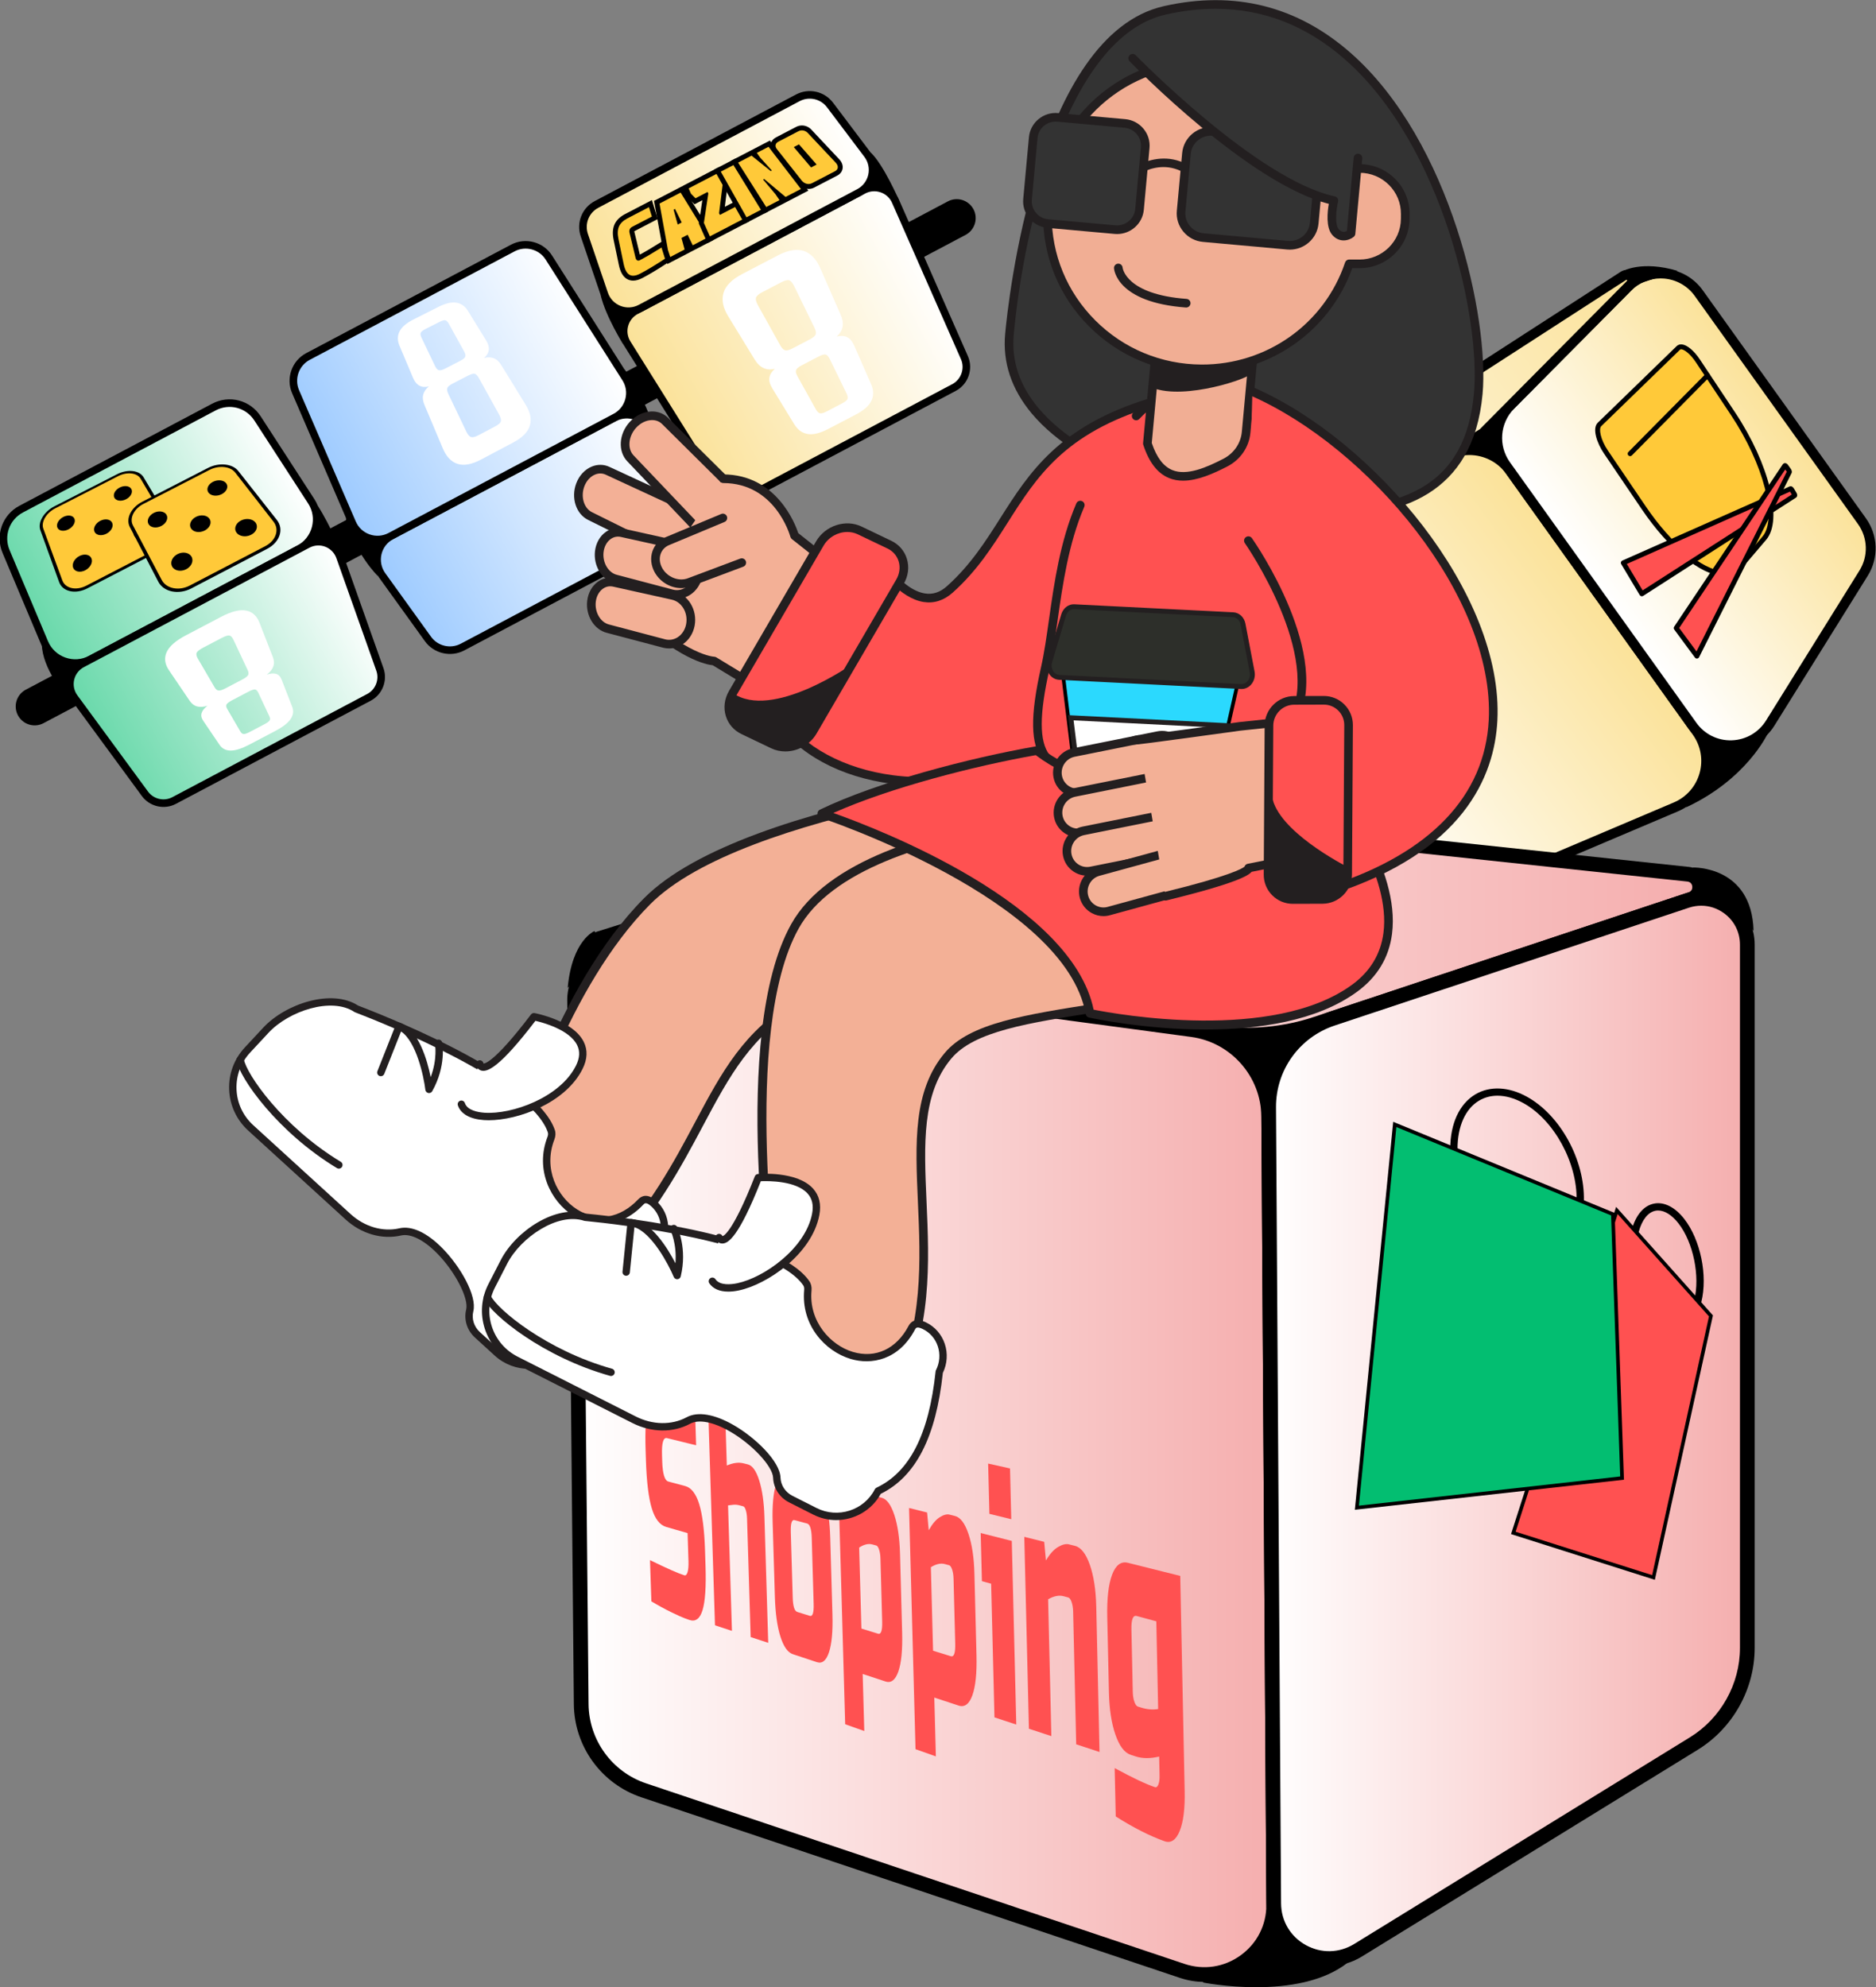 <?xml version="1.0" encoding="UTF-8"?>
<!DOCTYPE svg PUBLIC "-//W3C//DTD SVG 1.1//EN" "http://www.w3.org/Graphics/SVG/1.1/DTD/svg11.dtd">
<!-- Creator: CorelDRAW -->
<svg xmlns="http://www.w3.org/2000/svg" xml:space="preserve" width="134.905mm" height="142.897mm" version="1.1" style="shape-rendering:geometricPrecision; text-rendering:geometricPrecision; image-rendering:optimizeQuality; fill-rule:evenodd; clip-rule:evenodd"
viewBox="0 0 13490.5 14289.7"
 xmlns:xlink="http://www.w3.org/1999/xlink"
 xmlns:xodm="http://www.corel.com/coreldraw/odm/2003">
 <rect x="0" y="0" width="13490.5" height="14289.7" fill="#808080" stroke="none"/>
 <defs>
  <style type="text/css">
   <![CDATA[
    .fil13 {fill:none;fill-rule:nonzero}
    .fil1 {fill:black;fill-rule:nonzero}
    .fil22 {fill:#03BE71;fill-rule:nonzero}
    .fil16 {fill:#231F20;fill-rule:nonzero}
    .fil23 {fill:#2BD9FE;fill-rule:nonzero}
    .fil24 {fill:#2D2F2A;fill-rule:nonzero}
    .fil20 {fill:#333333;fill-rule:nonzero}
    .fil21 {fill:#F1AE94;fill-rule:nonzero}
    .fil15 {fill:#F3B096;fill-rule:nonzero}
    .fil12 {fill:#FF5151;fill-rule:nonzero}
    .fil11 {fill:#FFC939;fill-rule:nonzero}
    .fil19 {fill:white;fill-rule:nonzero}
    .fil17 {fill:url(#id0)}
    .fil0 {fill:url(#id1)}
    .fil7 {fill:url(#id2)}
    .fil2 {fill:url(#id3)}
    .fil18 {fill:url(#id4)}
    .fil4 {fill:url(#id5)}
    .fil8 {fill:url(#id6)}
    .fil14 {fill:url(#id7)}
    .fil10 {fill:url(#id8)}
    .fil3 {fill:url(#id9)}
    .fil9 {fill:url(#id10)}
    .fil6 {fill:url(#id11)}
    .fil5 {fill:url(#id12)}
   ]]>
  </style>
  <linearGradient id="id0" gradientUnits="userSpaceOnUse" x1="4133.71" y1="10486.67" x2="9157.37" y2="10486.67">
   <stop offset="0" style="stop-opacity:1; stop-color:white"/>
   <stop offset="1" style="stop-opacity:1; stop-color:#F5AEAE"/>
  </linearGradient>
  <linearGradient id="id1" gradientUnits="userSpaceOnUse" x1="6879.99" y1="1568.62" x2="249.3" y2="5080.13">
   <stop offset="0" style="stop-opacity:1; stop-color:white"/>
   <stop offset="1" style="stop-opacity:1; stop-color:#6AD9AB"/>
  </linearGradient>
  <linearGradient id="id2" gradientUnits="userSpaceOnUse" x1="6123.11" y1="936.46" x2="4271.43" y2="1920.82">
   <stop offset="0" style="stop-opacity:1; stop-color:white"/>
   <stop offset="1" style="stop-opacity:1; stop-color:#FBE299"/>
  </linearGradient>
  <linearGradient id="id3" gradientUnits="userSpaceOnUse" xlink:href="#id2" x1="6704.87" y1="1972.3" x2="4810.65" y2="2984.89">
  </linearGradient>
  <linearGradient id="id4" gradientUnits="userSpaceOnUse" xlink:href="#id0" x1="9124.75" y1="10221.65" x2="12565.16" y2="10221.65">
  </linearGradient>
  <linearGradient id="id5" gradientUnits="userSpaceOnUse" xlink:href="#id1" x1="2052.24" y1="3302.48" x2="187.83" y2="4299.15">
  </linearGradient>
  <linearGradient id="id6" gradientUnits="userSpaceOnUse" xlink:href="#id2" x1="9492.42" y1="5703.55" x2="11456.65" y2="4264.91">
  </linearGradient>
  <linearGradient id="id7" gradientUnits="userSpaceOnUse" xlink:href="#id0" x1="4288.85" y1="6604.12" x2="12191.54" y2="6604.12">
  </linearGradient>
  <linearGradient id="id8" gradientUnits="userSpaceOnUse" xlink:href="#id2" x1="8791.22" y1="4185.18" x2="11756.34" y2="2054.33">
  </linearGradient>
  <linearGradient id="id9" gradientUnits="userSpaceOnUse" x1="4790.71" y1="3327.26" x2="2892.52" y2="4343.53">
   <stop offset="0" style="stop-opacity:1; stop-color:white"/>
   <stop offset="0.522" style="stop-opacity:1; stop-color:#CFE5FF"/>
   <stop offset="1" style="stop-opacity:1; stop-color:#9ECBFF"/>
  </linearGradient>
  <linearGradient id="id10" gradientUnits="userSpaceOnUse" xlink:href="#id2" x1="11460.61" y1="4165.55" x2="12933.52" y2="3107.44">
  </linearGradient>
  <linearGradient id="id11" gradientUnits="userSpaceOnUse" xlink:href="#id9" x1="4242.31" y1="2272.95" x2="2319.86" y2="3299.44">
  </linearGradient>
  <linearGradient id="id12" gradientUnits="userSpaceOnUse" xlink:href="#id1" x1="2618.6" y1="4353.58" x2="743.1" y2="5356.73">
  </linearGradient>
 </defs>
 <g id="Слой_x0020_1">
  <g id="_3017990392544">
   <polygon class="fil0" points="6880,1568.62 249.3,5080.14 "/>
   <path class="fil1" d="M185.48 4959.66l6630.71 -3511.52c66.53,-35.24 149.01,-9.87 184.25,56.66 35.21,66.53 9.85,149.01 -56.69,184.26l-6630.67 3511.51c-66.53,35.24 -149.01,9.88 -184.25,-56.66 -35.25,-66.53 -9.88,-149.01 56.65,-184.25z"/>
   <path class="fil2" d="M6208.7 1367.65l-1634.88 865.82c-85.79,45.44 -115,154.16 -63.5,236.47l651.2 1040.9c46.46,74.37 142.52,100.16 220.02,59.13l1478.78 -783.17c77.5,-41.03 110.13,-134.97 74.79,-215.19l-495.13 -1123.6c-27.73,-62.94 -89.18,-99.84 -153.21,-99.84 -26.32,0 -53.06,6.25 -78.07,19.48z"/>
   <path class="fil1" d="M6847.57 2762.73c64.52,-34.15 92.01,-113.31 62.58,-180.13l-495.16 -1123.59c-15.84,-35.95 -44.97,-62.87 -82.09,-75.75 -37.14,-12.91 -76.69,-9.87 -111.4,8.51l-1634.92 865.82c-34.71,18.38 -59.44,49.39 -69.64,87.38 -10.23,37.92 -4.33,77.15 16.51,110.49l651.16 1040.94c38.74,61.92 119.66,83.65 184.19,49.46l1478.77 -783.13zm-2286.49 -553.33l1634.87 -865.82c47.59,-25.19 103.97,-29.5 154.84,-11.86 50.83,17.68 92.43,56.09 114.16,105.31l495.12 1123.56c40.89,92.89 2.65,202.85 -86.99,250.33l-1478.78 783.13c-89.64,47.49 -202.07,17.29 -255.94,-68.72l-651.15 -1040.94c-28.51,-45.62 -36.87,-101.64 -22.97,-153.6 14,-51.96 49.25,-96.2 96.84,-121.39z"/>
   <path class="fil3" d="M4416.52 3004.5l-1601.68 848.22c-104.04,55.1 -135.47,189.41 -66.68,284.94l329.43 457.44c56.65,78.67 162.66,103.44 248.32,58.07l1465.54 -776.11c85.69,-45.37 124.74,-146.97 91.51,-238.05l-193.28 -529.56c-29.07,-79.66 -104,-127.6 -182.53,-127.6 -30.48,0 -61.53,7.23 -90.63,22.65z"/>
   <path class="fil1" d="M4778.74 3852.99c73.28,-38.81 107.04,-126.76 78.64,-204.68l-193.29 -529.49c-16.54,-45.33 -51.82,-81.24 -96.84,-98.53 -45.01,-17.32 -95.35,-14.29 -137.97,8.29l-1601.68 848.22c-42.65,22.58 -73.34,62.44 -84.38,109.4 -10.94,47.02 -1.13,96.41 27.09,135.57l329.39 457.37c48.47,67.31 140.23,88.76 213.5,49.99l1465.54 -776.14zm-1976.68 -24.38l1601.68 -848.22c56.62,-29.95 123.3,-33.97 183.06,-11.01 59.72,23.01 106.57,70.63 128.48,130.78l193.29 529.48c37.74,103.33 -7.13,220.07 -104.32,271.54l-1465.54 776.14c-97.16,51.44 -218.94,22.97 -283.21,-66.32l-329.43 -457.38c-37.39,-51.96 -50.48,-117.51 -35.91,-179.81 14.57,-62.3 55.35,-115.25 111.9,-145.2z"/>
   <path class="fil4" d="M1538.1 2927.28l-1385.46 733.74c-109.93,58.21 -157.17,190.75 -108.84,305.36l276.12 654.97c54.75,129.82 208.99,184.79 333.52,118.85l1495.95 -792.23c124.5,-65.94 165.7,-224.44 89.04,-342.62l-386.61 -596.51c-45.64,-70.45 -122.59,-109.5 -201.57,-109.5 -37.96,0 -76.45,9.03 -112.15,27.94z"/>
   <path class="fil1" d="M2136.64 3923.88c53.34,-28.25 91.12,-76.02 106.33,-134.51 15.2,-58.42 5.47,-118.53 -27.38,-169.19l-386.64 -596.51c-60.36,-93.17 -179.92,-124.25 -278.06,-72.29l-1385.47 733.71c-98.17,52 -139.63,168.38 -96.52,270.69l276.16 655c23.49,55.63 67.73,97.44 124.63,117.76 56.87,20.25 117.59,15.87 170.96,-12.39l1495.99 -792.27zm-1996.76 -286.94l1385.5 -733.75c123.3,-65.3 273.48,-26.24 349.32,90.84l386.65 596.48c40.67,62.76 53.23,140.23 34.39,212.62 -18.8,72.35 -67.52,133.95 -133.59,168.94l-1495.99 792.27c-66.08,34.96 -144.36,40.64 -214.74,15.56 -70.48,-25.12 -127.53,-79.06 -156.6,-147.95l-276.15 -655.01c-54.19,-128.55 -2.05,-274.74 121.21,-340z"/>
   <path class="fil5" d="M2212.68 3914.46l-1622.56 859.29c-88.73,46.99 -115.05,161.79 -55.67,242.71l508.1 692.29c48.3,65.8 137.52,86.22 209.66,48.02l1401.58 -742.25c72.11,-38.2 105.31,-123.51 78.04,-200.41l-287.09 -809.31c-24.24,-68.26 -88.16,-109.54 -155.22,-109.54 -25.83,0 -52.14,6.11 -76.84,19.2z"/>
   <path class="fil1" d="M2641.04 4990.44c59.73,-31.61 87.74,-103.5 65.09,-167.22l-287.13 -809.3c-13.3,-37.61 -42.26,-67.49 -79.48,-81.99 -37.15,-14.46 -78.77,-12.06 -114.09,6.63l-1622.56 859.26c-35.28,18.7 -60.64,51.72 -69.53,90.67 -8.97,38.87 -0.5,79.66 23.14,111.83l508.07 692.29c39.97,54.5 115.18,71.72 174.87,40.11l1401.62 -742.28zm-2063.68 -240.77l1622.57 -859.3c49.32,-26.1 107.42,-29.49 159.42,-9.24 51.93,20.29 92.43,62.02 111.09,114.58l287.12 809.31c31.54,89.01 -7.58,189.41 -91.01,233.61l-1401.59 742.28c-83.43,44.17 -188.49,20.07 -244.4,-55.99l-508.11 -692.32c-32.98,-44.98 -44.7,-101.99 -32.28,-156.35 12.49,-54.33 47.87,-100.47 97.19,-126.58z"/>
   <path class="fil6" d="M3688 1783.4l-1473.84 780.52c-90.87,48.08 -129.5,157.97 -88.76,252.37l407.99 944.67c45.65,105.66 171.63,149.93 273.3,96.1l1618.01 -856.86c101.64,-53.87 135.82,-182.99 74.09,-280.04l-552.17 -868.36c-37.36,-58.74 -101.04,-91.37 -166.48,-91.37 -31.22,0 -62.79,7.41 -92.14,22.97z"/>
   <path class="fil1" d="M4411.95 2976.07c42.4,-22.44 72.46,-60.33 84.73,-106.65 12.28,-46.35 4.84,-94.19 -20.84,-134.62l-552.17 -868.36c-47.24,-74.26 -145.17,-100.12 -222.96,-58.95l-1473.76 780.52c-77.79,41.17 -111.37,136.7 -76.48,217.49l407.95 944.74c19.01,43.95 54.4,76.97 99.62,92.85 45.23,15.94 93.49,12.31 135.89,-10.16l1618.02 -856.86zm-2210.54 -436.25l1473.8 -780.52c102.76,-54.4 232.05,-20.21 294.39,77.86l552.17 868.36c33.51,52.71 43.56,117.51 27.62,177.84 -15.98,60.32 -56.8,111.69 -111.94,140.9l-1618.01 856.86c-55.18,29.24 -120.58,34.11 -179.46,13.4 -58.88,-20.67 -106.86,-65.4 -131.59,-122.73l-407.95 -944.74c-46.07,-106.68 -1.73,-232.83 100.97,-287.23z"/>
   <path class="fil7" d="M5736.68 703.75l-1446.77 766.2c-79.66,42.19 -116.91,136.03 -87.88,221.37l143.62 422.31c36.4,107 159.88,156 259.75,103.12l1571.76 -832.35c99.87,-52.91 128.7,-182.59 60.65,-272.8l-268.61 -356.13c-35.74,-47.38 -90.63,-73.06 -146.68,-73.06 -29.14,0 -58.57,6.92 -85.84,21.34z"/>
   <path class="fil1" d="M6164.4 1360.31c40.49,-21.45 69.49,-59.45 79.44,-104.25 9.91,-44.77 -0.25,-91.48 -27.87,-128.06l-268.6 -356.13c-46.43,-61.59 -129.68,-80.11 -197.91,-43.99l-1446.78 766.2c-68.23,36.12 -99.69,115.39 -74.89,188.49l143.68 422.27c14.75,43.46 47.66,78.07 90.28,94.97 42.65,16.93 90.38,14.32 130.88,-7.13l1571.77 -832.37zm-1887.22 85.58l1446.77 -766.2c92.04,-48.72 204.3,-23.78 266.98,59.37l268.64 356.13c37.22,49.32 50.91,112.33 37.47,172.69 -13.41,60.43 -52.46,111.65 -107.14,140.61l-1571.73 832.38c-54.68,28.97 -118.99,32.46 -176.49,9.63 -57.54,-22.82 -101.96,-69.49 -121.85,-128.05l-143.65 -422.31c-33.48,-98.61 8.99,-205.53 101,-254.25z"/>
   <path class="fil1" d="M6463.85 1437.2c0,0 -112.39,-256.82 -202.56,-340.36 0,0 27.09,175.12 -17.43,227.37l219.99 112.99z"/>
   <path class="fil1" d="M4485.25 2482.41c0,0 -130.42,-206.58 -165.67,-359.9 0,0 133.56,140.62 214.6,122.66 0,0 -85.23,171.13 -48.93,237.24z"/>
   <path class="fil1" d="M4705.75 3079.73c0,0 -85.37,-255.38 -216.5,-426.16 0,0 96.17,203.84 3.63,286.92l212.87 139.24z"/>
   <path class="fil1" d="M2719.31 4144.85c0,0 -168.84,-162.63 -234.04,-422.14 0,0 109.15,186.34 266.49,146.34 0,0 -69.78,210.25 -32.45,275.8z"/>
   <path class="fil1" d="M2469.01 4004.36c0,0 -90.84,-223.62 -184.54,-368.26l-37.46 239.04c0,0 229.58,98.96 222,129.22z"/>
   <path class="fil1" d="M513.45 5036.07c-55.43,-40.22 -207.79,-231.25 -212.84,-401.85 0,0 164.79,160.44 232.2,143.48 0,0 -40.53,173.77 -19.36,258.37z"/>
   <path class="fil8" d="M10378.36 3290.39l-1517.41 936.34c-183.93,113.53 -226.9,362.45 -91.72,531.08l1287.71 1606.09c100.76,125.66 272.77,169.01 421.01,106.15l1571.94 -666.65c211.98,-89.92 286.07,-353.13 152.05,-540.38l-1342.25 -1875.83c-69.92,-97.68 -180.27,-150.39 -292.74,-150.39 -64.59,0 -129.89,17.4 -188.59,53.59z"/>
   <path class="fil1" d="M10566.5 3272.39c-58.21,0 -116.95,15.56 -169.62,48.01l-1517.37 936.34c-79.09,48.79 -133.49,129.3 -149.33,220.84 -15.8,91.58 8.47,185.67 66.57,258.1l1287.75 1606.16c90.41,112.85 246.48,152.12 379.69,95.71l1571.91 -666.68c91.16,-38.6 158.78,-115.43 185.63,-210.72 26.81,-95.32 9.17,-196.11 -48.47,-276.61l-1342.25 -1875.83c-62.86,-87.84 -162.84,-135.32 -264.51,-135.32zm-228.11 3261.22c-117.44,0 -232.48,-52.21 -308.96,-147.6l-1287.75 -1606.17c-70.73,-88.26 -100.26,-202.81 -80.99,-314.29 19.22,-111.44 85.47,-209.41 181.75,-268.81l1517.4 -936.35c175.97,-108.69 408.2,-61.98 528.57,106.26l1342.25 1875.83c70.13,98 91.65,220.8 58.98,336.79 -32.67,116.03 -115,209.52 -225.99,256.58l-1571.91 666.68c-49.49,20.99 -101.67,31.08 -153.35,31.08z"/>
   <path class="fil9" d="M11703.25 2066.53l-838.94 845.75c-115.57,116.53 -130.25,299.37 -34.75,432.79l1340.56 1873.5c139.59,194.98 432.5,185.6 559.29,-17.96l672.01 -1079c71.96,-115.54 67.24,-263.03 -12,-373.7l-1173.62 -1640.21c-66.46,-92.85 -169.86,-140.68 -273.9,-140.68 -85.93,0 -172.29,32.63 -238.65,99.51z"/>
   <path class="fil1" d="M11941.95 2002.29c-80.05,0 -156.77,31.75 -213.68,89.07l-838.9 845.79c-103.79,104.63 -116.88,267.54 -31.12,387.38l1340.59 1873.5c58.71,81.99 153.28,129.15 254.6,125.77 100.76,-3.22 192.76,-56.24 246.07,-141.82l671.97 -1079.04c64.63,-103.79 60.39,-235.09 -10.73,-334.54l-1173.69 -1640.17c-51.72,-72.29 -132.22,-117.86 -220.84,-124.99 -8.08,-0.64 -16.19,-0.95 -24.27,-0.95zm501.72 3392.2c-119.87,0 -232.13,-57.5 -302.22,-155.4l-1340.59 -1873.46c-105.87,-147.95 -89.72,-349.04 38.41,-478.15l838.91 -845.79c77.26,-77.93 184.15,-117.47 293.72,-108.76 109.36,8.78 208.74,65.02 272.56,154.23l1173.69 1640.17c87.81,122.74 92.99,284.8 13.23,412.9l-672.01 1079c-65.76,105.66 -179.28,171.1 -303.67,175.09 -4.02,0.1 -8.01,0.17 -12.03,0.17z"/>
   <path class="fil10" d="M11674.22 1983.7l-1796.77 1160.99c-2.12,1.31 -4.09,2.86 -5.89,4.59l-1079.29 1026.97c-34.71,33.09 7.69,88.16 48.54,62.94l1819.35 -1122.68c2.71,-1.66 5.18,-3.6 7.41,-5.86l1056.67 -1065.28c27.45,-27.7 3.53,-68.51 -28.01,-68.51 -7.13,0 -14.61,2.08 -22.01,6.84z"/>
   <path class="fil1" d="M11693.39 2013.31l-1796.84 1160.99 -1079.93 1027.54c-1.69,1.62 -3.03,2.89 -0.49,6.21 2.65,3.38 4.23,2.29 6.14,1.13l1819.38 -1122.68 1057.56 -1065.99c1.66,-1.66 2.93,-2.97 0.31,-6.21 -2.61,-3.21 -4.26,-2.22 -6.13,-0.99zm-2874.01 2267.44c-22.41,0 -44.21,-10.26 -59.13,-29.59 -23.95,-31.12 -20.71,-73.38 7.73,-100.44l1079.25 -1027.01c3.67,-3.38 7.23,-6.17 10.97,-8.64l1796.87 -1161.03 0.04 0c32.84,-21.27 74.58,-14.53 99.24,15.88 24.62,30.37 22.47,72.53 -5.05,100.26l-1056.67 1065.32c-4.27,4.3 -8.96,7.97 -13.97,11.04l-1819.31 1122.64c-12.6,7.8 -26.43,11.57 -39.97,11.57z"/>
   <path class="fil11" d="M12687.57 3870.01l-175.37 205.99c-122.97,144.43 -432.32,-41.66 -690.38,-422.13l-272.73 -402.17c-55.25,-81.46 -76.27,-170.78 -47.03,-199.18l567.55 -551.07c26.14,-25.4 88.83,16.72 140.09,93.83l253.15 380.69c239.61,360.4 340.47,758.08 224.72,894.04z"/>
   <path class="fil1" d="M12088.99 2511.68c-4.62,0 -6.39,1.73 -7.09,2.4l-567.55 551.07c-17.75,17.25 -7.55,92.74 49.35,176.64l272.73 402.2c182.25,268.71 405.13,454.73 554.64,462.95 45.69,2.4 81.67,-11.79 107.7,-42.37l175.37 -205.99c109.71,-128.87 8.33,-520.38 -225.95,-872.84l-253.16 -380.68c-40.43,-60.75 -82.05,-90.95 -103.68,-93.24 -0.85,-0.07 -1.62,-0.14 -2.36,-0.14zm311.85 1630.82c-3.88,0 -7.76,-0.11 -11.71,-0.36 -162.42,-8.89 -390.84,-196.63 -581.91,-478.4l-272.73 -402.16c-52.56,-77.47 -86.11,-181.54 -44.73,-221.69l567.55 -551.07c9.77,-9.53 23.03,-13.59 37.82,-12.07 37.81,4.06 87.34,45.72 129.25,108.8l253.16 380.65c246.55,370.84 344.7,772.86 223.48,915.24l-175.36 205.99c-30.8,36.12 -73.77,55.07 -124.82,55.07z"/>
   <path class="fil12" d="M11806.61 4270.39l1098.48 -706.26c1.97,-1.27 1.09,-6.5 -2.05,-11.79l-17.6 -30.02c-3.11,-5.29 -7.31,-8.75 -9.49,-7.8l-1202.66 532.91 133.32 222.96z"/>
   <path class="fil1" d="M11698.66 4055.49l113.74 190.22 1072.33 -689.47 -12.17 -20.92 -1173.9 520.17zm107.95 232.55c-1.38,0 -2.72,-0.14 -4.06,-0.49 -4.65,-1.06 -8.64,-3.99 -11.07,-8.08l-133.28 -222.99c-2.65,-4.34 -3.21,-9.56 -1.7,-14.39 1.52,-4.84 5.05,-8.75 9.67,-10.8l1202.65 -532.9c11.15,-4.94 23.68,1.09 31.82,15.06l17.61 29.95c9.77,16.62 5.25,29.81 -3.53,35.49l-1098.58 706.37c-2.86,1.8 -6.21,2.78 -9.53,2.78z"/>
   <path class="fil12" d="M12202.62 4718.27l664.81 -1323.48c1.24,-2.4 -0.6,-8.22 -4.09,-13.13l-19.79 -27.76c-3.49,-4.91 -7.41,-7.13 -8.82,-5.01l-780.98 1167.59 148.87 201.79z"/>
   <path class="fil1" d="M12075.31 4516l124.43 168.66 649.18 -1292.26 -11.29 -16.16 -762.32 1139.76zm127.28 219.88c-5.57,0 -10.83,-2.64 -14.18,-7.16l-148.87 -201.75c-4.41,-6 -4.62,-14.11 -0.46,-20.32l780.98 -1167.59c3.25,-4.83 10.12,-8.54 15.91,-8.61l0.28 0c7.9,0 15.6,4.66 21.7,13.23l19.75 27.77c2.93,4.16 11.89,18.48 5.51,31.22l-664.81 1323.51c-2.75,5.47 -8.19,9.14 -14.33,9.63 -0.45,0.04 -0.98,0.07 -1.48,0.07z"/>
   <line class="fil13" x1="12279.2" y1="2699.8" x2="11722.27" y2= "3262.76" />
   <path class="fil1" d="M11722.29 3280.41c-4.48,0 -8.96,-1.69 -12.41,-5.11 -6.92,-6.84 -6.99,-17.99 -0.11,-24.94l556.89 -563c6.85,-6.91 18,-6.99 24.95,-0.11 6.91,6.85 6.98,18 0.14,24.95l-556.93 562.99c-3.43,3.46 -7.98,5.22 -12.53,5.22z"/>
   <path class="fil1" d="M12711.18 5276.15c0,0 -150.25,327.44 -587.09,530.11 141.67,-190.25 182.46,-348.72 145.13,-482.56 120.58,50.24 270.27,28.5 441.96,-47.55z"/>
   <path class="fil1" d="M10805.88 2991.88c0,0 -67.24,226.34 -39.16,296.12 0,0 -244.37,-70.76 -309.67,-25.22l348.83 -270.9z"/>
   <path class="fil1" d="M11703.24 2066.55c0,0 112.21,-100.33 -29.95,-118.32 0,0 134.79,-76.59 391.51,0l-361.56 118.32z"/>
   <path class="fil14" d="M4304.62 6751.53c-41.98,13.19 -36.76,74.19 6.84,80.04l4447.05 598.07c237.74,31.96 479.67,9.21 707.32,-66.54l2693.14 -895.87c94.68,-31.51 79.73,-169.8 -19.51,-180.31l-4751 -504.65 -3083.84 969.26z"/>
   <path class="fil1" d="M4320.47 6801.99l0 0 0.03 0 -0.03 0zm50.34 -15.8l4394.73 591c228.46,30.7 464.89,8.51 683.58,-64.27l2693.14 -895.88c28.33,-9.46 27.9,-34.68 27.06,-42.16 -0.78,-7.48 -5.75,-32.24 -35.42,-35.38l-4740.07 -503.45 -3023.02 950.14zm4596.24 710.24c-72.15,0 -144.26,-4.76 -215.62,-14.39l-4447.05 -598.03c-44.02,-5.93 -77.36,-40.99 -81.17,-85.23 -3.78,-44.24 23.14,-84.42 65.51,-97.72l3083.88 -969.26c6.95,-2.18 14.21,-2.99 21.44,-2.11l4751.04 504.58c69.88,7.4 121.92,59.37 129.47,129.25 7.58,69.89 -32.17,131.77 -98.88,153.96l-2693.15 895.84c-165.55,55.1 -340.64,83.11 -515.47,83.11z"/>
   <path class="fil1" d="M5369.15 3551.48c66.43,96.84 152.75,148.59 226.31,173.39l-54.47 -177.91 -171.84 4.52z"/>
   <path class="fil1" d="M5362.18 7618.86c0,0 249.1,-486.16 1036.6,-558.48 0,0 -498.19,305.36 -578.55,578.55l-458.05 -20.07z"/>
   <path class="fil15" d="M4823.89 3999.27l-581.17 -288.36c-72.03,-35.73 -103.08,-135.43 -69.78,-224.12 33.8,-89.88 121.36,-135.99 196.01,-101.46l603.04 279.05c83.71,38.74 117.26,147.57 74.47,241.3 -42.16,92.43 -142,133.56 -222.57,93.59z"/>
   <path class="fil16" d="M4317.09 3404.85c-12.49,0 -25.22,2.58 -37.74,7.73 -34.05,13.93 -62.23,44.98 -77.37,85.12 -27.62,73.59 -3.17,156.78 54.54,185.42l581.17 288.37c28.57,14.14 61.63,15.83 93.06,4.62 37.5,-13.3 69.36,-43.68 87.45,-83.29 35.92,-78.67 9.32,-168.53 -59.3,-200.28l-602.97 -279.01c-12.49,-5.78 -25.54,-8.68 -38.84,-8.68zm571.89 640.72c-27.23,0 -54.08,-6.21 -78.85,-18.49l-581.2 -288.36c-86.85,-43.11 -124.21,-158.57 -85.05,-262.85 21.17,-56.27 61.95,-100.26 111.93,-120.72 41.67,-17.08 86.44,-16.34 126.16,2.01l603.04 279.05c99.48,46.03 139.73,172.72 89.71,282.39 -25.05,54.83 -69.96,97.12 -123.23,116.07 -20.56,7.26 -41.63,10.9 -62.51,10.9z"/>
   <path class="fil15" d="M4994.94 3780.91l-461.5 -484.75c-57.12,-60 -49.32,-166.97 17.6,-240.52 67.87,-74.61 171.84,-87.98 232.06,-28.22l487.4 483.51c67.76,67.24 58.87,184.19 -19.65,259.33 -77.37,74.01 -191.84,77.96 -255.91,10.65z"/>
   <path class="fil16" d="M4689.27 3020.96c-1.06,0 -2.16,0.04 -3.21,0.07 -40.08,1.03 -80.9,21.24 -112.08,55.46 -55.71,61.31 -63.78,150.21 -18.06,198.26l461.53 484.79c22.58,23.74 54.54,37.29 89.86,38.13 42.75,-0.03 87.91,-17.14 122.09,-49.84 34.96,-33.45 55.21,-78.07 55.64,-122.52 0.28,-35.95 -12.63,-68.72 -36.45,-92.32l-487.36 -483.52c-18.8,-18.7 -43.64,-28.51 -71.96,-28.51zm421.42 838.8c-1.62,0 -3.24,-0.03 -4.83,-0.07 -51.93,-1.2 -99.31,-21.59 -133.42,-57.39l-461.5 -484.76c-68.83,-72.28 -61.32,-196.49 17.14,-282.78 42.51,-46.75 99.48,-74.33 156.39,-75.81 46.21,-1.27 89.11,15.31 120.47,46.42l487.43 483.52c35.74,35.52 55.21,84.14 54.72,136.95 -0.53,61.1 -27.8,121.95 -74.79,166.86 -44.7,42.79 -103.33,67.06 -161.61,67.06z"/>
   <path class="fil15" d="M4558.83 4392.87c374.72,359.73 576.08,360.76 576.08,360.76l797.53 484.43 390.24 -904.17 -608.93 -481.44c0,0 -111.62,-408.19 -512.02,-409.75l-642.9 950.17z"/>
   <path class="fil16" d="M5932.43 5269.1c-5.61,0 -11.18,-1.52 -16.12,-4.52l-791.11 -480.52c-45.58,-4.58 -248.88,-43.39 -587.87,-368.79 -12.34,-11.89 -12.77,-31.54 -0.88,-43.89 11.89,-12.34 31.47,-12.8 43.89,-0.91 357.54,343.25 553.15,352.1 555.06,352.14 5.43,0.14 11.01,1.69 15.66,4.51l767.01 465.88 366.64 -849.52 -590.23 -466.66c-5.18,-4.09 -8.92,-9.77 -10.69,-16.12 -4.34,-15.73 -110.77,-385.51 -482.17,-386.96 -17.15,-0.07 -31.01,-14 -30.94,-31.11 0.07,-17.15 13.97,-30.94 31.04,-30.94l0.11 0c382.58,1.48 517.17,357.04 538.69,422.38l601.38 475.47c11.04,8.72 14.82,23.78 9.24,36.66l-390.21 904.16c-3.56,8.22 -10.51,14.54 -19.05,17.26 -3.1,0.98 -6.28,1.48 -9.45,1.48z"/>
   <path class="fil15" d="M4832.91 4270.68l-404.35 -106.82c-76.66,-18.8 -129.68,-106.4 -119.13,-196.95l0 0c10.65,-91.73 82.55,-153.25 161.32,-136.11l422.38 93.84c88.13,19.19 145.56,114.69 127.5,211.81 -17.82,95.74 -102.24,155.19 -187.72,134.23z"/>
   <path class="fil16" d="M4840.58 4240.6c30.44,7.3 62.01,1.94 88.93,-15.42 31.05,-20.04 53.13,-54.43 60.57,-94.4 15.14,-81.21 -31.29,-160.06 -103.54,-175.83l-422.48 -93.83c-25.69,-5.61 -50.77,-0.32 -72.61,15.31 -27.9,19.89 -46.56,54.18 -51.22,94.08 -8.68,74.93 34.26,148.13 95.67,163.2l404.68 106.89zm26.95 65.33c-14.01,0 -28.05,-1.69 -42.02,-5.11 -0.17,-0.04 -0.35,-0.11 -0.49,-0.14l-404.39 -106.82c-91.83,-22.48 -154.45,-123.79 -142.06,-230.51 6.7,-57.26 34.67,-107.35 76.76,-137.48 35.95,-25.68 79.23,-34.82 122.06,-25.4l422.49 93.88c104.56,22.75 172.44,133.91 151.27,247.79 -10.55,56.65 -42.62,105.94 -87.98,135.22 -29.25,18.87 -62.2,28.57 -95.64,28.57z"/>
   <path class="fil15" d="M4776.98 4628.02l-404.35 -106.82c-76.66,-18.8 -129.68,-106.4 -119.14,-196.95 10.66,-91.73 82.55,-153.25 161.33,-136.11l422.38 93.84c88.12,19.19 145.56,114.69 127.49,211.81l0 0c-17.81,95.74 -102.2,155.19 -187.71,134.23z"/>
   <path class="fil16" d="M4784.59 4597.96c30.48,7.3 62.13,1.9 88.94,-15.42 31.11,-20.07 53.2,-54.47 60.64,-94.44 15.1,-81.21 -31.36,-160.05 -103.57,-175.82l-422.49 -93.84c-25.75,-5.57 -50.84,-0.32 -72.64,15.31 -27.87,19.9 -46.53,54.19 -51.15,94.09 -8.71,74.93 34.22,148.13 95.71,163.23l404.56 106.89zm26.96 65.33c-13.97,0 -28.01,-1.69 -41.95,-5.11 -0.21,-0.04 -0.39,-0.07 -0.53,-0.14l-404.35 -106.82c-91.87,-22.55 -154.48,-123.86 -142.07,-230.54 6.67,-57.26 34.61,-107.36 76.73,-137.45 35.95,-25.68 79.1,-34.89 122.06,-25.43l422.49 93.87c104.53,22.76 172.44,133.92 151.31,247.79 -10.59,56.66 -42.65,105.98 -87.99,135.26 -29.28,18.84 -62.19,28.57 -95.7,28.57z"/>
   <path class="fil15" d="M5334.34 4046.13l-375.5 140.97c-79.97,31.54 -179.59,-7.09 -223.9,-86.82 -44.91,-80.82 -16.9,-174.51 64.03,-208.66l399.3 -166.76 136.07 321.27z"/>
   <path class="fil16" d="M4899.25 4229.37c-75.71,0 -151.8,-42.66 -191.46,-113.99 -26.74,-48.15 -32.49,-103.5 -15.8,-151.87 15.7,-45.61 49.39,-81.31 94.86,-100.5l399.49 -166.76c15.66,-6.74 34,0.81 40.57,16.65 6.63,15.84 -0.85,34.01 -16.69,40.6l-399.31 166.73c-28.89,12.24 -50.34,34.82 -60.25,63.5 -11.08,32.21 -7.02,68.26 11.43,101.46 36.69,66.11 119.83,98.84 185.35,73.02l375.95 -141.18c16.12,-6.07 33.94,2.15 40.01,18.17 5.99,16.05 -2.09,33.97 -18.14,40l-375.49 140.97c-22.72,8.93 -46.57,13.2 -70.52,13.2z"/>
   <path class="fil17" d="M4131.97 7195.15l47.59 5060.17c2.61,281.45 183.44,530.3 450.32,619.8l3870.92 1298.01c325.09,109.01 660.86,-134.2 658.71,-477.03l-36.12 -5666.32c-2.05,-316.33 -236.68,-582.93 -550.2,-625.08l-4060.15 -546c-15.31,-2.08 -30.48,-3.07 -45.47,-3.07 -183.62,0.04 -337.4,150.18 -335.6,339.52z"/>
   <path class="fil1" d="M4468.13 6908.62c-68.62,0 -135.33,24.9 -187.43,70.91 -61.7,54.46 -96.63,132.85 -95.82,215.12l47.56 5060.17c2.47,258.77 168.91,487.86 414.26,570.13l3870.93 1298.04c138.6,46.39 285.85,23.96 404.18,-61.77 118.35,-85.72 185.7,-218.65 184.75,-364.77l-36.09 -5666.32c-1.87,-288.25 -218.66,-534.6 -504.34,-573.01l-4060.15 -546c-12.59,-1.69 -25.29,-2.5 -37.85,-2.5zm4193.4 7344.02c-59.24,0 -119,-9.7 -177.52,-29.32l-3870.96 -1298.04c-288.12,-96.59 -483.59,-365.62 -486.45,-669.5l-47.55 -5060.14c-1.1,-112.96 46.92,-220.66 131.58,-295.45 84.71,-74.76 197.28,-108.98 309.5,-93.91l4060.12 545.96c337.64,45.4 593.83,336.55 596.05,677.19l36.09 5666.35c1.16,180.73 -82.16,345.16 -228.5,451.17 -96.37,69.74 -208.24,105.69 -322.36,105.69z"/>
   <path class="fil12" d="M4674.24 11219.31c120.55,59.06 203.17,95.6 246.52,109.05 10.34,3.21 18.21,-4.34 23.6,-22.58 5.44,-18.24 7.62,-44.56 6.53,-78.92l-6.46 -201.75 -153.84 -44.52c-46.22,-13.37 -80.75,-57.96 -103.72,-133.81 -22.93,-75.6 -36.94,-190.54 -42.02,-344.95l-2.15 -66.21c-5.11,-154.66 1.52,-264.59 19.86,-329.96 18.38,-65.51 50.66,-93.17 96.91,-82.76l236.33 53.16 10.05 317.4 -209.69 -51.58c-26.53,-6.52 -38.35,34.75 -35.45,123.83l1.44 44.52c2.9,88.93 17.61,136.95 44.14,144.04l120.61 32.21c44.24,11.78 78.07,55.17 101.21,130.14 23.18,75.17 37.19,186.72 41.84,334.39l3.56 113c4.66,147.46 -2.46,252.34 -21.27,314.64 -18.73,62.02 -50.3,85.66 -94.51,71.02 -22.93,-7.59 -47.13,-17.11 -72.67,-28.4l-61.56 -29.14c-45.15,-22.23 -91.69,-47.7 -139.52,-76.41l-9.74 -296.41z"/>
   <path class="fil12" d="M5226.59 10538.97c44.69,-19.23 84.49,-24.59 119.23,-15.95l32.18 8.01c32.63,8.15 59.86,46.53 81.56,115.15 21.84,68.9 34.29,156.21 37.5,261.83l27.34 906.25 -126.22 -41.59 -26.07 -852.67c-0.71,-23.17 -3.67,-43.03 -8.89,-59.72 -5.23,-16.65 -11.47,-26 -18.56,-27.94l-25.01 -6.7c-17.96,-4.84 -34.29,-6.21 -48.93,-4.06 -14.68,2.12 -26.39,3.46 -35.24,4.13l28.01 902.58 -122.03 -40.18 -49.95 -1590.54 122.23 27.52 12.85 413.88z"/>
   <path class="fil12" d="M5837.28 11059.43c-1.83,-63.43 -12.94,-97.93 -33.12,-103.36l-90.35 -24.35c-19.93,-5.36 -29,23.43 -27.16,86.26l13.93 470.74c1.84,62.69 12.77,97.16 32.7,103.33l90.28 28.08c20.14,6.25 29.39,-22.22 27.55,-85.47l-13.83 -475.23zm148.91 551.99c3.42,119.52 -4.87,209.62 -24.73,270.16 -19.79,60.36 -48.82,84.1 -86.89,71.47l-172.93 -57.22c-37.15,-12.28 -67.1,-54.89 -89.92,-127.78 -22.79,-72.74 -35.92,-167.28 -39.41,-283.77l-16.12 -537c-3.49,-116.98 4.16,-205.95 23,-267.05 18.91,-61.28 46.92,-87.42 84.14,-78.14l173.25 43.14c38.13,9.49 69.18,50.98 92.92,124.46 23.78,73.63 37.46,170.57 40.89,290.62l15.8 551.11z"/>
   <path class="fil12" d="M6272.62 11106.43c-28.26,-7.65 -59.72,-0.03 -94.4,22.69l16.3 582.36 119.76 37.04c21.52,6.67 31.37,-22.64 29.57,-87.87l-12.46 -453.04c-0.67,-24.55 -3.91,-45.72 -9.73,-63.57 -5.82,-17.75 -12.81,-27.8 -20.85,-29.99l-28.19 -7.62zm-68.97 931.58l11.5 410.28 -137.37 -48.71 -47.84 -1682.23 121.89 30.56 11.32 123.75c23.5,-43.96 48.05,-74.51 73.8,-91.51 25.76,-17 47.88,-23.32 66.15,-18.77l36.37 9.07c36.83,9.17 67.42,50.34 91.62,123.61 24.3,73.48 37.92,166.44 40.96,278.62l15.38 568.26c3.31,123.26 -5.65,216.08 -26.96,278.24 -21.3,62.05 -52.17,86.25 -92.74,72.88l-164.08 -54.05z"/>
   <path class="fil12" d="M6794.69 11247.75c-30.1,-8.15 -63.68,-0.56 -100.69,22.55l15.81 600.6 127.6 39.48c22.89,7.09 33.44,-23.04 31.71,-90.32l-12.06 -467.43c-0.64,-25.29 -4.06,-47.16 -10.2,-65.65 -6.17,-18.34 -13.58,-28.79 -22.15,-31.11l-30.02 -8.12zm-75.99 959.95l11.15 423.08 -146.23 -51.86 -46.46 -1734.53 129.75 32.52 11.75 127.71c25.12,-45.09 51.4,-76.41 78.88,-93.7 27.52,-17.32 51.12,-23.67 70.59,-18.84l38.73 9.67c39.27,9.77 71.79,52.53 97.37,128.34 25.75,76.02 40.04,172.05 42.97,287.83l14.85 586.46c3.21,127.17 -6.6,222.85 -29.49,286.74 -22.9,63.74 -55.92,88.37 -99.13,74.15l-174.73 -57.57z"/>
   <path class="fil12" d="M7105.85 10524.98l157.3 35.14 8.89 364.91 -157.16 -38.41 -9.03 -361.64zm170.04 556.23l32.24 1320.66 -156.78 -51.65 -23.95 -961.32 -66.43 -18.17 -8.68 -346.21 223.6 56.69z"/>
   <path class="fil12" d="M7648.55 11478.89c-33.24,-9 -70.38,-1.56 -111.38,22.15l23.25 983.93 -161.36 -53.13 -33.3 -1379.89 143.19 35.88 12.42 134.2c27.94,-46.99 57.11,-79.48 87.56,-97.26 30.51,-17.82 56.62,-24.17 78.14,-18.81l42.79 10.66c43.39,10.79 79.2,56.2 107.21,136.13 28.15,80.26 43.53,181.33 46.28,303.01l23.46 1043.34 -167.78 -55.25 -21.94 -953.91c-0.63,-26.6 -4.3,-49.6 -11.04,-69.07 -6.7,-19.41 -14.85,-30.45 -24.31,-32.99l-33.19 -8.99z"/>
   <path class="fil12" d="M8207.95 12280.4c42.23,12.95 82.41,16.23 120.51,9.74l-13.3 -630.81 -141.25 -38.24c-26.71,-7.23 -39.3,25.47 -37.72,97.97l9.71 448.13c0.6,27.1 4.48,50.73 11.5,70.77 7.02,20.14 15.55,31.72 25.54,34.78l25.01 7.66zm127.74 351.54c-64.66,15.17 -121.18,14.68 -169.79,-1.2l-34.86 -11.36c-44.87,-14.67 -81.42,-63.04 -109.96,-145.2 -28.4,-81.88 -43.95,-183.62 -46.63,-305.29l-11.96 -538.02c-3.04,-134.84 8.53,-236.89 34.64,-306.29 26.18,-69.67 64.1,-98.42 113.84,-85.97l376.27 94.26 31.79 1550c2.57,124.78 -9.42,219.82 -36.13,285.05 -26.52,64.98 -63,89.15 -109.22,72.71 -105.79,-37.68 -222.7,-97.12 -350.27,-177.77l-7.69 -348.05c126.15,68.9 222.99,114.87 289.45,137.2 10.09,3.42 18.35,-2.86 24.7,-18.74 6.38,-15.94 9.28,-37.57 8.68,-64.84l-2.86 -136.49z"/>
   <path class="fil18" d="M12565.12 11850.51l0 -5057.56c0,-189.59 -155.19,-332.64 -331.86,-332.6 -34.6,0 -70.13,5.5 -105.37,17.21l-2546.74 847.2c-275.1,91.51 -460.02,349.67 -458.19,639.58l36.48 5724.14c1.98,310.23 342.41,499.01 606.6,336.34l2414.91 -1486.61c238.76,-147 384.17,-407.35 384.17,-687.7z"/>
   <path class="fil1" d="M12233.68 6513.19c-29.7,0 -59.69,4.83 -89.07,14.57l-2546.78 847.19c-254.1,84.53 -423.68,321.24 -421.95,589.04l36.47 5724.13c0.81,126.33 67.28,238.34 177.77,299.58 110.42,61.28 240.63,58.28 348.19,-7.93l2414.9 -1486.64c221.44,-136.32 359.03,-382.59 359.03,-642.66l0 -5057.53c0,-90.87 -42.27,-173.49 -116,-226.66 -48.61,-35.03 -105.02,-53.09 -162.56,-53.09zm-2675.99 7624.48c-74.86,0 -149.83,-19.09 -218.94,-57.4 -144.35,-80.08 -231.17,-226.41 -232.23,-391.48l-36.48 -5724.1c-1.97,-313.76 196.68,-591.11 494.39,-690.14l2546.73 -847.19c118.85,-39.69 245.4,-20.18 347,53.09 101.63,73.27 159.91,187.19 159.91,312.49l0 5057.53c0,296.54 -156.88,577.32 -409.4,732.75l-2414.9 1486.68c-73.28,45.09 -154.59,67.77 -236.08,67.77z"/>
   <path class="fil15" d="M7974.12 5509.48c0,0 -2583.11,230.4 -3320.3,971.27 -644.25,647.52 -953.53,1815.15 -953.53,1815.15l659.84 767.36c1144.06,-1212.18 450.46,-2194.88 3410.23,-2188l203.76 -1365.78z"/>
   <path class="fil16" d="M3734.6 8288.21l626.53 728.55c314.96,-340.46 486.83,-663.5 638.84,-949.32 377.44,-709.58 650.77,-1223.26 2740.45,-1223.26l3.21 0 193.96 -1299.95c-327.09,32.95 -2590.27,283.56 -3261.75,958.43 -591.01,593.97 -901.63,1644.9 -941.24,1785.55zm625.54 806.1l-0.7 0c-8.79,-0.22 -17.08,-4.17 -22.83,-10.84l-659.87 -767.36c-6.67,-7.76 -9.07,-18.31 -6.46,-28.18 3.11,-11.75 318.85,-1183.12 961.54,-1829.09 736.67,-740.37 3233.63,-970.81 3339.57,-980.26 9.31,-1.09 18.8,2.72 25.33,9.63 6.52,6.92 9.52,16.48 8.11,25.86l-203.76 1365.78c-2.3,15.2 -15.35,26.46 -30.73,26.46l-0.07 0c-10.37,-0.04 -20.99,-0.04 -31.33,-0.04 -2051.22,0 -2303.21,474.28 -2684.14,1190.31 -157.62,296.33 -336.27,632.18 -672.08,987.95 -5.86,6.25 -14.01,9.78 -22.58,9.78z"/>
   <path class="fil19" d="M3575.55 9729.09l-143.02 -130.57c-48.64,-44.38 -70.2,-111.3 -54.54,-174.97 38.7,-157.17 -283.84,-614.08 -500.02,-564.63 -133.78,30.63 -273.76,-16.54 -374.69,-108.69l-700.23 -639.23c-162.52,-148.38 -172.86,-399.31 -23.07,-560.42l131.87 -141.85c147.5,-158.65 470.68,-273.83 650.63,-153.74 3.42,2.25 1258.81,466.26 1401.94,878.66 5.78,16.69 3.81,34.85 -2.58,51.36 -153.28,395.86 310.41,812.1 646.18,458.61 27.8,-29.28 58.85,-18.3 91.27,10.24 102.2,89.95 105.02,247.86 12.38,347.52 -154.8,386.08 -359.3,656.83 -658.42,708.2 -126.51,136.1 -340.4,144.85 -477.7,19.51z"/>
   <path class="fil16" d="M3593.42 9709.51c126.33,115.4 323.99,107.32 440.41,-17.99 3.98,-4.23 9.24,-7.09 14.95,-8.04 260.78,-44.8 469.59,-271.15 638.28,-691.97 1.2,-3 2.97,-5.83 5.19,-8.19 40.89,-43.95 62.62,-103.36 59.65,-162.95 -2.89,-57.29 -27.76,-109.39 -70.09,-146.61 -35.88,-31.65 -46.67,-20.18 -54.54,-11.85 -175.09,184.25 -375.85,162.27 -505.43,80.25 -161.29,-102.13 -276.5,-329.63 -184.71,-566.7 3.28,-8.57 6.38,-21.24 2.26,-33.13 -125.66,-361.95 -1169.04,-779.03 -1376.93,-858.94 -12.1,-4.66 -12.1,-4.66 -14.78,-6.45 -163.09,-108.77 -470.57,-7.06 -616.37,149.82l-131.91 141.85c-67.59,72.71 -102.59,167.11 -98.53,265.82 4.06,98.74 46.67,190.01 120.05,257l700.23 639.23c100.19,91.48 231.39,129.89 350.91,102.45 88.72,-20.29 198.68,30.87 309.95,143.97 128.2,130.35 249.38,340.53 221.72,452.82 -13.19,53.62 4.69,110.74 46.67,149.05l143.02 130.56zm210.96 134.48c-88.27,0 -176.81,-31.54 -246.73,-95.35l-142.98 -130.57c-56.34,-51.36 -80.26,-128.34 -62.41,-200.83 19.75,-80.15 -79.41,-272.21 -208.03,-402.98 -96.45,-98.04 -191.35,-145.24 -260.32,-129.47 -136.59,31.19 -285.5,-11.82 -398.5,-115.01l-700.26 -639.23c-83.89,-76.59 -132.64,-180.97 -137.23,-293.93 -4.62,-112.96 35.35,-220.98 112.64,-304.1l131.87 -141.85c162.42,-174.69 494.91,-281.66 682.38,-159.35l6.66 2.58c297.47,114.37 1278.01,516.6 1408.01,891.08 7.41,21.38 6.39,45.44 -2.89,69.6 -81.49,210.43 20.6,412.22 163.62,502.81 144.78,91.62 308.71,64.77 438.61,-72 24.55,-25.86 66.71,-45.33 127.98,8.54 53.2,46.81 84.42,112.08 88.06,183.8 3.56,72.14 -22.02,144 -70.38,197.98 -174.03,431.9 -392.61,667.06 -668.02,718.43 -71.12,72.92 -166.48,109.85 -262.08,109.85z"/>
   <path class="fil19" d="M3450.19 7651.22c0,0 13.76,155.11 389.22,-339.62 0,0 464.25,87.06 326.07,363.68 -165.07,330.48 -784.12,454.52 -847.62,265.64l132.33 -289.7z"/>
   <path class="fil16" d="M3514.07 8056.04c-11.78,0 -23.14,-0.39 -34.07,-1.13 -100.23,-6.95 -166.73,-44.45 -187.26,-105.55 -4.69,-13.86 2.79,-28.93 16.65,-33.58 13.9,-4.77 28.93,2.82 33.55,16.68 17.92,53.27 95.85,66.43 140.73,69.57 197.45,13.69 543.13,-108.41 658.14,-338.59 27.55,-55.21 30.27,-103.62 8.25,-147.96 -54.78,-110.28 -243.73,-161.43 -299.79,-174.45 -263.42,344.91 -348.82,369.4 -389.85,357.58 -26.46,-7.62 -35.46,-31.89 -36.62,-45.05 -1.31,-14.57 9.49,-27.48 24.06,-28.75 14.04,-1.24 26.88,8.96 28.64,23.1 1.42,0.46 65.59,11.68 341.78,-352.35 6.06,-7.97 16.01,-11.93 25.99,-10.02 11.33,2.12 277.39,53.62 353.28,206.34 29.52,59.41 26.7,125.09 -8.33,195.26 -122.84,245.89 -463.16,368.9 -675.15,368.9z"/>
   <path class="fil16" d="M2436.73 8404.1c-4.66,0 -9.42,-1.24 -13.69,-3.85 -425.77,-257.31 -700.12,-646.43 -721.82,-774.24 -2.43,-14.39 7.3,-28.11 21.77,-30.55 14.07,-2.43 28.04,7.27 30.55,21.73 17.85,105.45 276.5,483.59 696.95,737.66 12.52,7.59 16.51,23.88 8.96,36.44 -4.98,8.22 -13.73,12.81 -22.72,12.81z"/>
   <path class="fil16" d="M3085.13 7860.57c-1.73,0 -3.46,-0.14 -5.15,-0.5 -11.26,-2.22 -19.79,-11.46 -21.17,-22.82 -11.6,-96.34 -64.7,-346.11 -174.8,-419.6l-120.72 304.88c-5.36,13.61 -20.74,20.28 -34.4,14.88 -13.58,-5.39 -20.28,-20.78 -14.88,-34.39l131.58 -332.32c2.58,-6.56 7.69,-11.82 14.15,-14.6 6.53,-2.83 13.86,-2.86 20.35,-0.25 130.64,52.6 192.16,267.97 217.07,390.06 49.85,-131.9 31.11,-237.41 30.9,-238.72 -2.68,-14.36 6.78,-28.19 21.17,-30.9 14.18,-2.72 28.22,6.81 30.9,21.2 1.27,6.77 29.95,168.31 -71.89,349.57 -4.73,8.43 -13.66,13.51 -23.11,13.51z"/>
   <path class="fil20" d="M10630.29 2831.56c-73.2,793.32 -706.51,906.99 -1458.21,839.11 -751.73,-67.9 -1986.24,-473.85 -1913.04,-1267.17 73.16,-793.33 381.46,-2163.34 1117.6,-2329.11 1704.02,-383.75 2326.85,1963.84 2253.65,2757.17z"/>
   <g>
    <path class="fil16" d="M10630.3 2831.55l0.35 0 -0.35 0zm-1889.76 -2768.24c-115.57,0 -234.63,13.76 -357.08,41.34 -710.35,159.95 -1021.57,1522.1 -1093.54,2301.7 -17.32,188.03 41.84,365.02 175.89,525.99 342.09,410.85 1125.72,654.69 1709.04,707.39 938.24,84.67 1364.22,-157.83 1424.55,-811.03 48.58,-526.81 -220.1,-1780.01 -928.37,-2402.07 -275.35,-241.76 -587.24,-363.32 -930.49,-363.32zm776.78 3655.69c-116.52,0 -233.89,-7.12 -348.05,-17.46 -595.66,-53.76 -1397.74,-305.01 -1751.19,-729.47 -144.95,-174.1 -208.88,-366.36 -189.93,-571.43 20.21,-219.47 224.22,-2149.94 1141.66,-2356.56 506.87,-114.16 958.39,-1.13 1342.18,335.92 724.11,635.91 998.85,1916.28 949.21,2454.41 -67.02,726.51 -595.1,884.59 -1143.88,884.59z"/>
   </g>
   <path class="fil12" d="M8278.32 2893.37c-980.23,297.71 -947.53,897.15 -1447.34,1344.61 -262.75,235.23 -550.97,-263.17 -550.97,-263.17 0,0 -838.17,966.61 -684.57,1186.85 391.52,561.3 1441.77,604.48 1988.15,143.33 353.31,-298.17 318.17,-953.59 529.13,-1127.58l165.6 -1284.04z"/>
   <path class="fil16" d="M6636.06 5651.05c-74.16,0 -148.63,-4.76 -222.71,-14.46 -372.25,-48.83 -671.76,-211.17 -843.35,-457.2 -162.74,-233.33 599.15,-1124.09 686.54,-1224.92 6.56,-7.62 16.47,-11.74 26.39,-10.58 9.98,0.99 18.9,6.7 23.95,15.38 1.62,2.79 163.97,279.79 344.1,308.4 57.25,9.21 109.36,-8.15 159.28,-52.81 168.27,-150.64 277.6,-322.86 383.29,-489.37 206.87,-325.9 420.76,-662.91 1075.73,-861.84 16.54,-5.04 33.76,4.3 38.73,20.67 4.97,16.41 -4.3,33.76 -20.67,38.74 -632.96,192.23 -831.32,504.75 -1041.37,835.66 -107.95,170.14 -219.64,346 -394.3,502.39 -63.81,57.15 -134.72,79.8 -210.53,67.87 -167.54,-26.7 -310.87,-219.67 -365.09,-301.97 -316.52,370.52 -754.03,975.07 -655.11,1116.89 159.1,228.14 450.88,385.3 800.45,431.13 424.15,55.63 861.66,-57.01 1142.19,-293.76 191.59,-161.68 265.5,-436.21 330.73,-678.36 53.06,-197.02 98.88,-367.17 198.68,-449.47 13.3,-10.97 32.81,-9 43.68,4.2 10.93,13.23 9.03,32.77 -4.2,43.67 -84.49,69.71 -127.92,230.97 -178.22,417.73 -67.6,250.96 -144.22,535.48 -350.63,709.68 -244.12,206.02 -600.82,322.3 -967.56,322.33z"/>
   <path class="fil12" d="M9946.38 4708.85c28.4,714.17 -916.34,974.13 -1607.29,897.05 -667.24,-74.44 -1119.12,173.28 -822.47,-801.48 208.07,-683.79 463.77,-2036.62 1134.71,-2063.01 670.99,-26.39 1266.65,1253.28 1295.05,1967.44z"/>
   <path class="fil16" d="M8578.68 5649.88c-84.18,0 -165.81,-4.51 -243.03,-13.12 -114.27,-12.74 -220.77,-18.31 -314.75,-23.21 -248.85,-13.02 -428.66,-22.44 -523.66,-147.82 -87.18,-114.97 -90.42,-314.78 -10.91,-668.12 22.94,-101.75 39.62,-219.47 57.33,-344.1 37.43,-263.21 79.83,-561.56 196.36,-833.55 6.74,-15.77 25.08,-23.03 40.74,-16.3 15.74,6.74 23.04,24.98 16.3,40.75 -113.28,264.41 -155.08,558.41 -191.94,817.85 -17.89,125.87 -34.75,244.79 -58.21,349 -74.09,329.18 -74.16,519.46 -0.21,617.01 77.61,102.34 245.32,111.12 477.44,123.26 94.83,4.97 202.32,10.62 318.42,23.56 438.75,48.76 1026.9,-37.14 1351.92,-339.72 154.69,-144.04 229.02,-320.78 220.91,-525.29 -12.03,-301.83 -124.18,-696.35 -299.94,-1055.26 -7.54,-15.38 -1.19,-33.97 14.22,-41.49 15.35,-7.62 34.01,-1.23 41.52,14.22 179.39,366.25 293.87,770.01 306.18,1080.06 8.89,223.42 -72.07,416.28 -240.6,573.2 -281.51,262.14 -748.59,369.07 -1158.09,369.07z"/>
   <path class="fil12" d="M8170.28 2991.34c144.25,-148.59 306.64,-243.06 481.05,-249.94 387.28,-15.21 749.48,404.67 991.98,899.79l-1473.03 -649.85z"/>
   <path class="fil16" d="M9643.35 3672.23c-11.47,0 -22.54,-6.39 -27.91,-17.39 -276.96,-565.4 -638.21,-895.21 -962.9,-882.44 -156.25,6.21 -311.01,87.13 -459.99,240.59 -11.89,12.31 -31.61,12.56 -43.89,0.6 -12.31,-11.92 -12.59,-31.57 -0.63,-43.88 160.41,-165.28 329.35,-252.49 502.07,-259.33 507.83,-20.89 882.76,634.75 1021.08,917.15 7.55,15.42 1.17,33.97 -14.21,41.52 -4.38,2.19 -9.04,3.18 -13.62,3.18z"/>
   <path class="fil21" d="M8812.49 3326.34c-240.81,124.78 -456.32,182.67 -561.52,-136.84l104.81 -1135.66 696.78 62.93 -91.52 991.84c-8.57,92.99 -65.05,174.48 -148.55,217.73z"/>
   <path class="fil16" d="M8282.5 3185.85c35.53,104.88 84.07,168.63 148.2,194.77 103.3,42.23 243.74,-17.71 367.49,-81.85 75.07,-38.87 124.39,-111.02 131.94,-193.04l88.65 -960.82 -634.93 -57.36 -101.35 1098.3zm225 270.86c-34.75,0 -68.44,-5.57 -100.22,-18.59 -83.26,-33.97 -144.04,-112.11 -185.77,-238.9 -1.34,-4.06 -1.84,-8.33 -1.45,-12.59l104.81 -1135.63c1.55,-17.01 16.4,-29.81 33.69,-28.05l696.77 62.94c8.22,0.74 15.77,4.73 21.06,11.04 5.29,6.35 7.83,14.53 7.06,22.72l-91.51 991.83c-9.49,103.12 -71.23,193.75 -165.14,242.43 -102.16,52.92 -215.58,102.8 -319.3,102.8z"/>
   <path class="fil16" d="M8993.81 2687.34c-2.82,30.73 -470.99,192.69 -705.23,101.67l25.61 -284.3 706.12 -38.52 -26.5 221.15z"/>
   <path class="fil21" d="M9778.27 1211.52l-72.63 -0.36c-143.34,-442.13 -560.43,-763.16 -1054.53,-765.52 -615.03,-2.93 -1116.15,488.74 -1119.26,1098.23 -3.14,609.46 492.9,1105.89 1107.94,1108.82 494.1,2.36 914.47,-314.68 1062.32,-755.44l72.63 0.35c181.54,0.88 329.46,-144.25 330.38,-324.13l0.18 -34.68c0.91,-179.88 -145.49,-326.39 -327.03,-327.27z"/>
   <path class="fil16" d="M8645.65 476.66c-594.54,0 -1079.71,477.7 -1082.74,1067.36 -1.49,286.39 109.71,556.23 313.09,759.75 203.41,203.58 474.73,316.51 763.94,317.88 469.51,2.05 884.62,-292.8 1032.75,-734.3 4.24,-12.63 16.09,-21.13 29.42,-21.13l0.15 0 72.63 0.31 1.45 0c163.51,0 296.93,-131.23 297.71,-293.22l0.21 -34.65c0.39,-78.67 -30.13,-152.79 -86.01,-208.7 -55.95,-55.95 -130.6,-87 -210.11,-87.38l-72.64 -0.36c-13.4,-0.07 -25.26,-8.71 -29.39,-21.45 -143.54,-442.8 -555.55,-741.85 -1025.17,-744.11l-5.29 0zm-0.35 2207.08l-5.65 0c-305.71,-1.48 -592.52,-120.82 -807.58,-336.09 -215.19,-215.3 -332.81,-500.84 -331.25,-803.98 3.21,-623.71 516.29,-1129.1 1144.83,-1129.1l5.57 0c488.95,2.36 918.78,309.07 1076.79,765.67l50.38 0.25c96.06,0.46 186.19,37.96 253.78,105.58 67.67,67.74 104.67,157.55 104.18,252.87l-0.21 34.68c-0.96,196.08 -162.25,355 -359.77,355l-1.76 0 -50.45 -0.24c-162.03,453.32 -592.35,755.36 -1078.86,755.36z"/>
   <path class="fil1" d="M11923.73 8704.99c-6.6,0 -13.02,0.64 -19.37,1.91 -53.55,10.65 -96.28,64.8 -120.33,152.36 -53.45,194.74 13.82,475.44 143.93,600.71 47.59,45.79 95.71,63.33 139.28,50.87 52.49,-15.13 94.89,-73.51 116.34,-160.23 42.93,-173.32 -6.81,-416.13 -113.31,-552.8 -46.71,-59.94 -99.06,-92.82 -146.54,-92.82zm116.02 862.09c-49.42,0 -100.75,-23.75 -148.09,-69.32 -144.57,-139.25 -217,-437.94 -158.15,-652.36 29.56,-107.67 86.57,-175.08 160.58,-189.87 72.32,-14.71 151.7,25.65 217.52,110.11 117.13,150.35 169.97,407.28 122.84,597.57 -26.1,105.37 -81.77,177.48 -152.68,197.98 -13.76,3.95 -27.83,5.89 -42.02,5.89z"/>
   <polygon class="fil12" points="11890.46,11344.03 10882.53,11023.57 11627.21,8704.9 12303.7,9463.05 "/>
   <path class="fil1" d="M10898.98 11015.07l981.75 312.17 408.76 -1860.48 -656.8 -736.07 -733.71 2284.38zm1001.19 345.79l-1034.14 -328.79 4.03 -12.49 751.66 -2340.5 696.24 780.24 -1.44 6.56 -416.35 1894.98z"/>
   <path class="fil1" d="M10768.69 7879.48c-47.63,0 -92.25,11.68 -132.05,35.21 -98.63,58.24 -155.32,184.5 -155.5,346.32 -0.46,322.05 218.33,655.04 477.8,727.18 91.16,25.33 174.77,12.38 241.76,-37.32 83.75,-62.16 133.6,-177.49 136.81,-316.48 6.24,-272.24 -162.28,-580.71 -383.58,-702.21 -63.92,-35.06 -126.82,-52.7 -185.24,-52.7zm277.63 1173.48c-32.94,0 -66.99,-4.76 -101.45,-14.36 -280.25,-77.89 -516.58,-433.99 -516.12,-777.66 0.25,-180.8 66.29,-323.43 181.22,-391.34 103.72,-61.28 238.27,-55.24 369.19,16.69 240.91,132.25 417.47,454.38 410.7,749.3 -3.53,155.26 -61.1,285.47 -157.94,357.33 -53.48,39.72 -117.26,60.04 -185.6,60.04z"/>
   <polygon class="fil22" points="11664.52,10629.3 9757.4,10842.42 10030.03,8086.13 11598.19,8731.5 "/>
   <path class="fil1" d="M10041.33 8104.96l-269.31 2722.67 1879 -209.97 -65.62 -1877.28 -1544.07 -635.42zm-298.52 2752.3l275.9 -2789.9 16.3 6.66 1575.93 648.58 0.32 8.44 66.78 1909.97 -1935.23 216.25z"/>
   <path class="fil21" d="M8041.88 1927.05c0,0 12.35,218.37 488.18,253.33l-488.18 -253.33z"/>
   <path class="fil16" d="M8530.1 2211.4c-0.74,0 -1.51,-0.03 -2.29,-0.07 -497.31,-36.51 -516.33,-272.52 -516.93,-282.54 -0.95,-17.11 12.14,-31.78 29.25,-32.74 16.51,-1.19 31.57,11.93 32.74,28.83 0.42,3.88 24.09,192.58 459.45,224.5 17.11,1.27 29.96,16.16 28.72,33.27 -1.2,16.3 -14.82,28.75 -30.94,28.75z"/>
   <path class="fil16" d="M8613.27 1309.65c-7.84,0 -15.6,-2.93 -21.66,-8.82 -222.61,-216.78 -458.9,-12.49 -468.88,-3.67 -12.84,11.29 -32.46,10.16 -43.82,-2.68 -11.39,-12.81 -10.19,-32.46 2.68,-43.81 2.86,-2.51 289.88,-250.86 553.34,5.71 12.27,11.96 12.56,31.61 0.56,43.89 -6.07,6.24 -14.15,9.38 -22.22,9.38z"/>
   <path class="fil20" d="M8018.3 1651.33l-482.56 -43.6c-89.11,-8.04 -154.77,-86.15 -146.62,-174.45l40.96 -443.83c8.15,-88.3 87,-153.35 176.11,-145.31l482.56 43.61c89.11,8.04 154.77,86.14 146.62,174.44l-40.96 443.83c-8.15,88.3 -87,153.36 -176.11,145.31z"/>
   <path class="fil16" d="M7591.38 874.53c-66.89,0 -124.21,50.63 -130.39,117.8l-40.95 443.79c-3.14,34.18 7.26,67.59 29.35,94.09 22.36,26.91 54.04,43.42 89.15,46.63l482.56 43.61c71.93,5.99 135.85,-46.15 142.42,-117.3l40.92 -443.8c3.17,-34.15 -7.23,-67.59 -29.28,-94.05 -22.44,-26.91 -54.08,-43.46 -89.18,-46.67l-482.57 -43.57c-4.02,-0.35 -8.08,-0.53 -12.03,-0.53zm441.75 808.53c-5.82,0 -11.71,-0.28 -17.64,-0.81l-482.53 -43.6c-51.65,-4.66 -98.25,-29.07 -131.3,-68.72 -32.7,-39.27 -48.12,-88.83 -43.43,-139.52l40.96 -443.8c9.7,-105.16 103.75,-183.16 209.8,-173.35l482.56 43.56c51.65,4.66 98.28,29.07 131.3,68.76 32.67,39.26 48.09,88.79 43.4,139.49l-40.93 443.79c-9.17,99.31 -93.59,174.17 -192.19,174.2z"/>
   <path class="fil20" d="M9258.72 1763.39l-605.23 -54.69c-97.12,-8.78 -168.7,-93.9 -159.81,-190.18l38.28 -414.97c8.89,-96.27 94.86,-167.22 191.98,-158.43l605.23 54.68c97.15,8.75 168.7,93.91 159.81,190.18l-38.28 414.97c-8.89,96.28 -94.83,167.22 -191.98,158.44z"/>
   <path class="fil16" d="M9261.5 1732.5c80.75,6.81 150.98,-51.33 158.29,-130.39l38.27 -414.97c3.53,-37.99 -8.04,-75.18 -32.59,-104.63 -24.91,-29.88 -60.12,-48.3 -99.1,-51.83l-605.19 -54.64c-80.26,-6.74 -151.02,51.29 -158.33,130.35l-38.27 414.97c-3.49,38 8.08,75.18 32.59,104.6 24.91,29.92 60.12,48.33 99.13,51.86l605.2 54.68zm13.37 62.65c-6.28,0 -12.6,-0.24 -18.95,-0.84l-605.19 -54.68c-55.6,-4.98 -105.76,-31.3 -141.25,-73.95 -35.14,-42.22 -51.72,-95.53 -46.71,-150.03l38.28 -414.98c10.44,-113.1 111.69,-197.09 225.7,-186.44l605.19 54.65c55.53,5.01 105.7,31.25 141.22,73.9 35.17,42.23 51.75,95.5 46.71,150.08l-38.28 414.97c-9.84,106.78 -100.64,187.32 -206.72,187.32z"/>
   <path class="fil20" d="M8145.12 418.83c0,0 873.58,901.13 1446.91,1023.69 0,0 -39.79,167.11 11.57,226.37 51.37,59.31 111.69,10.09 111.69,10.09l50.03 -542.5c0,0 -75.85,-444.04 -610.62,-712.86 -534.75,-268.78 -1009.58,-4.79 -1009.58,-4.79z"/>
   <path class="fil16" d="M9662.06 1729.02c-27.27,0 -56.59,-10.55 -81.88,-39.79 -46.99,-54.26 -34.4,-167.68 -24.59,-223.35 -574.96,-145.83 -1397.46,-989.01 -1432.77,-1025.45 -11.93,-12.31 -11.61,-32 0.7,-43.89 12.28,-11.95 31.93,-11.64 43.89,0.67 8.68,8.93 873.62,895.78 1431.08,1014.98 8.18,1.73 15.31,6.7 19.79,13.76 4.44,7.06 5.89,15.63 3.95,23.74 -14.96,63.01 -23.29,166.41 4.87,198.9 21.83,25.15 44.83,19.68 58.66,12.66l48.69 -527.61c1.55,-17.08 16.93,-29.95 33.76,-28.05 17.04,1.59 29.63,16.69 28.04,33.76l-50.06 542.5c-0.77,8.3 -4.83,15.92 -11.28,21.21 -17.29,14.11 -43.96,25.96 -72.85,25.96z"/>
   <path class="fil15" d="M8733.2 5816.24c0,0 -2510.26,-63.93 -3017.17,845.78 -443.05,795.09 -128.13,2792.17 -128.13,2792.17l844.97 563.98c470.33,-899.51 -65.05,-1890.71 384.67,-2426.19 286.21,-340.78 1190.7,-284.83 2299.3,-588.12l-383.64 -1187.62z"/>
   <path class="fil16" d="M5616.55 9435.97l804.51 537c219,-441.85 198.22,-911.43 179.77,-1326.94 -19.05,-430.35 -35.48,-802 192.94,-1073.99 179.46,-213.72 571.75,-274.78 1114.74,-359.31 347.45,-54.11 740.2,-115.25 1168.79,-230.33l-366.82 -1135.48c-247.86,-3.18 -2500.21,-8.12 -2967.35,830.23 -414.02,743.02 -152.76,2583.18 -126.58,2758.82zm816.33 613.24c-6.07,0 -12.1,-1.8 -17.25,-5.26l-844.94 -563.95c-7.2,-4.8 -12.1,-12.42 -13.44,-20.99 -12.91,-81.95 -311.54,-2016.79 131.65,-2812.13 510.16,-915.57 2941.75,-864.38 3045.08,-861.66 13.15,0.32 24.69,8.96 28.75,21.48l383.64 1187.59c2.61,8.08 1.8,16.87 -2.22,24.34 -4.02,7.41 -10.94,12.92 -19.12,15.14 -444.18,121.53 -849.42,184.64 -1206.96,240.31 -529.62,82.45 -912.28,141.99 -1076.75,337.86 -212.86,253.47 -196.92,613.97 -178.43,1031.38 19.15,432.96 40.89,923.68 -202.53,1389.24 -4.06,7.79 -11.26,13.51 -19.83,15.66 -2.5,0.67 -5.08,0.99 -7.65,0.99z"/>
   <path class="fil19" d="M5859.78 10868.18l-173.36 -87.77c-58.95,-29.85 -98,-88.59 -100.33,-154.1 -5.75,-161.71 -441.14,-516.22 -635.67,-411.12 -120.36,65.05 -268,56.79 -390.38,-5.15l-848.75 -429.79c-197.02,-99.77 -275.59,-338.78 -175.47,-533.83l88.16 -171.73c98.57,-192.02 378.14,-388.9 584.16,-321.03 3.92,1.31 1339.11,114.73 1589.62,474.03 10.16,14.53 13.19,32.56 11.57,50.17 -39.26,422.13 520.84,699.94 747.36,270.12 18.77,-35.6 51.65,-33.27 90.63,-14.4 122.98,59.52 168.87,210.89 106.96,331.54 -43.42,413.14 -166.23,728.35 -440.05,857.33 -84.56,164.74 -288.01,230.01 -454.45,145.73z"/>
   <path class="fil16" d="M5871.76 10844.53c153.11,77.55 341.07,17.33 418.93,-134.19 2.64,-5.19 6.95,-9.39 12.27,-11.89 238.66,-112.4 377.69,-385.9 424.99,-836.08 0.32,-3.28 1.27,-6.42 2.76,-9.32 27.16,-52.95 31.92,-115.67 13.05,-172.05 -18.38,-54.85 -56.73,-98.74 -107.99,-123.54 -43.04,-20.88 -50.37,-7.13 -55.63,2.93 -117.58,223.06 -315.95,255.97 -462.28,212.44 -184.33,-54.79 -358.56,-243.2 -334.93,-497.42 0.85,-9.1 0.32,-22.15 -6.91,-32.56 -220.06,-315.66 -1338.55,-440.05 -1560.51,-461.78 -12.67,-1.24 -12.67,-1.24 -15.6,-2.23 -187.18,-61.7 -454.94,118.22 -552.34,307.98l-88.19 171.7c-44.91,87.52 -52.92,187.36 -22.51,280.98 30.76,94.69 96.94,171.81 186.41,217.1l848.74 429.79c121.5,61.49 258.27,63.57 365.76,5.51 79.45,-42.87 198.79,-23.18 336.02,55.35 159.71,91.44 334.65,262 338.78,378.14 1.94,55.24 34.85,105.55 85.79,131.37l173.39 87.77zm141.43 86.86c-55.77,0 -112.36,-12.7 -165.42,-39.58l-173.35 -87.77c-68.16,-34.54 -112.18,-102.27 -114.83,-176.78 -2.96,-82.97 -151.69,-242.15 -312.1,-334.01 -118.96,-68.09 -222.71,-88.13 -284.48,-54.72 -122.84,66.36 -277.96,64.53 -414.94,-4.87l-848.78 -429.78c-102.13,-51.72 -177.7,-139.78 -212.83,-247.97 -34.82,-107.18 -25.65,-221.41 25.75,-321.59l88.19 -171.7c108.52,-211.56 399.21,-403.12 613.34,-335l6.92 0.71c317.53,31.08 1371.31,157.83 1598.86,484.18 12.98,18.67 18.59,42.09 16.22,67.77 -20.77,223.38 137.62,394.3 297.22,441.75 163.41,48.61 313.13,-21.06 400.26,-186.41 16.62,-31.46 51.93,-61.56 125.66,-25.93 64.24,31.12 112.22,85.98 135.15,154.49 22.82,68.26 17.74,143.93 -13.9,208.52 -49.35,462.42 -195.51,747.12 -446.55,869.85 -65.4,119.98 -190.64,188.84 -320.39,188.84z"/>
   <path class="fil19" d="M5170.91 8899.54c0,0 55.66,145.8 281.76,-430.64 0,0 470.64,-39.51 413.28,263.74 -68.51,362.23 -630.41,646.29 -743.2,481.19l48.16 -314.29z"/>
   <path class="fil16" d="M5237.45 9288.39c-62.44,0 -109.71,-20.29 -136.59,-59.62 -8.26,-12.1 -5.19,-28.61 6.91,-36.83 12.17,-8.33 28.61,-5.12 36.83,6.91 32.31,47.31 112.47,38.63 157.3,29.21 192.76,-40.36 490.68,-250.19 538.02,-500.38 11.43,-60.43 0.85,-107.74 -32.38,-144.64 -82.66,-91.72 -278.69,-91.05 -336.44,-88.62 -158.65,400.76 -234,448.07 -277.01,448.07l-0.24 0c-27.63,-0.14 -43.01,-21.1 -47.73,-33.52 -5.19,-13.68 1.65,-28.96 15.34,-34.22 13.37,-5.01 28.3,1.34 33.83,14.47l0.11 0c3.14,0 68.44,-11.54 232.59,-430 3.7,-9.42 12.41,-15.88 22.47,-16.76 11.46,-0.95 281.8,-22.05 396.38,105.02 44.52,49.32 59.69,113.28 45.19,190.08 -53.45,282.4 -376.41,499.96 -579.26,542.39 -26.99,5.65 -52.21,8.44 -75.32,8.44z"/>
   <path class="fil16" d="M4869.55 9199.23c-10.62,0 -20.32,-6.35 -24.45,-16.26 -37.53,-89.75 -156.95,-316.23 -283.07,-357.9l-32.77 325.51c-1.48,14.61 -14.64,24.77 -29.03,23.74 -14.57,-1.48 -25.19,-14.46 -23.75,-29.03l35.78 -355.14c0.74,-7.06 4.23,-13.51 9.73,-17.96 5.51,-4.48 12.63,-6.74 19.65,-5.71 140.02,15.94 258.09,207.08 315.42,318.03 11.78,-140.2 -35.03,-236.79 -35.56,-237.92 -6.53,-13.12 -1.2,-29 11.96,-35.52 13.26,-6.6 29.03,-1.13 35.49,11.96 3.1,6.21 74.82,154.23 26.35,355.91 -2.68,11.12 -12.2,19.3 -23.6,20.22 -0.74,0.07 -1.45,0.07 -2.15,0.07z"/>
   <path class="fil16" d="M4394.12 9895.17c-2.32,0 -4.76,-0.35 -7.16,-0.99 -480.09,-134.72 -850.51,-436.59 -906.28,-553.93 -6.25,-13.23 -0.64,-29.07 12.59,-35.31 13.23,-6.35 29.04,-0.6 35.31,12.56 46.04,96.87 398.5,392.57 872.71,525.6 14.11,3.99 22.33,18.63 18.38,32.7 -3.28,11.68 -13.94,19.37 -25.55,19.37z"/>
   <path class="fil12" d="M7456.09 5397.58c-425.13,74.19 -1108.82,241.93 -1546.58,452.93 0,0 1777.93,582.58 1928.21,1436.62 0,0 1273.21,279.11 1902.75,-179.99 629.53,-459.11 -155.83,-1419.97 -155.83,-1419.97 -689.64,64.56 -1604.36,115.29 -2128.55,-289.59z"/>
   <path class="fil16" d="M7864.3 7260.88c163.62,32.46 1289.44,235.69 1857.87,-178.82 130.6,-95.25 206.76,-221.02 226.45,-373.81 52.88,-411.12 -311.82,-903.35 -377.9,-988.59 -769.41,71.2 -1618.82,90.21 -2122.66,-289.17 -444.33,78.57 -1048.81,234.35 -1455.53,415.75 339.97,120.83 1714.82,653.42 1871.77,1414.64zm806.84 142.73c-437.94,0 -811.78,-79.97 -840.07,-86.14 -12.31,-2.72 -21.77,-12.56 -23.92,-24.98 -145.34,-826.14 -1889.72,-1406.7 -1907.33,-1412.52 -11.99,-3.92 -20.46,-14.78 -21.27,-27.41 -0.85,-12.63 6.1,-24.52 17.5,-30.03 413.88,-199.49 1079.07,-372.53 1554.69,-455.57 8.61,-1.52 17.43,0.7 24.34,6.03 488.99,377.68 1339.5,355.11 2106.68,283.28 10.09,-1.16 20.39,3.21 26.92,11.25 18.91,23.15 462.7,572.42 401.5,1048.53 -21.87,170.43 -106.47,310.44 -251.43,416.17 -291.96,212.94 -713.24,271.39 -1087.61,271.39z"/>
   <path class="fil23" d="M8546.69 6216.15l-681.92 -34.39c-33.83,-1.7 -61.56,-30.09 -66.18,-67.7l-164.86 -1347.36c-6.03,-49.5 29.71,-93.42 74.19,-91.16l1146.35 57.82c44.49,2.26 75.64,49.53 64.63,98.14l-299.58 1323.94c-8.36,36.97 -38.8,62.41 -72.63,60.71z"/>
   <path class="fil1" d="M7704.69 4688.7c-14.78,0 -28.75,6.39 -39.72,18.13 -13.94,14.96 -20.71,36.76 -18.1,58.25l164.85 1347.33c3.81,31.15 26.39,54.75 53.73,56.12l681.89 34.4 0.03 0c26.74,1.9 52.11,-19.83 59.06,-50.41l299.57 -1323.94c4.77,-21.14 0.25,-43.5 -12.17,-59.8 -10.26,-13.55 -24.51,-21.45 -40.21,-22.19l-1146.35 -57.82c-0.85,-0.07 -1.73,-0.07 -2.58,-0.07zm845.19 1540.76c-1.27,0 -2.58,-0.04 -3.85,-0.07l-681.92 -34.4c-40.22,-2.05 -73.31,-35.42 -78.63,-79.37l-164.86 -1347.3c-3.59,-29.6 5.47,-58.59 24.98,-79.55 16.97,-18.24 39.48,-27.27 62.97,-26.46l1146.35 57.82c23.64,1.2 44.95,12.77 60.01,32.63 17.32,22.83 23.46,52.6 16.9,81.67l-299.58 1323.94c-9.49,41.81 -43.75,71.09 -82.37,71.09z"/>
   <path class="fil24" d="M8925.13 4937.08l-1308.2 -65.97c-50.45,-2.58 -84.35,-58.32 -68.3,-112.33l100.08 -336.02c11.01,-36.86 42.51,-61.24 76.94,-59.51l1142.4 57.64c34.47,1.73 63.36,29.14 70.56,66.92l65.76 344.39c10.58,55.35 -28.79,107.42 -79.24,104.88z"/>
   <path class="fil16" d="M8926.01 4919.49c16.65,0.39 32.56,-6.32 44.59,-20.11 14.71,-16.9 20.85,-40.78 16.44,-63.85l-65.76 -344.42c-5.68,-29.63 -27.94,-51.29 -54.15,-52.64l-1142.36 -57.6c-26.88,-1.38 -50.52,17.99 -59.16,46.92l-100.02 336.02c-6.73,22.54 -3,46.92 9.92,65.19 10.54,14.92 25.57,23.6 42.33,24.48l1308.17 66.01zm2.54 35.31c-1.41,0 -2.86,-0.04 -4.3,-0.11l-1308.21 -66c-27.37,-1.38 -52.67,-15.7 -69.36,-39.3 -19.12,-27.09 -24.69,-62.83 -14.92,-95.64l100.01 -336.02c13.3,-44.55 52.67,-75.11 94.8,-72.07l1142.36 57.61c42.48,2.18 78.28,35.56 87.03,81.24l65.76 344.42c6.42,33.62 -2.75,68.61 -24.48,93.59 -18.03,20.67 -42.83,32.28 -68.69,32.28z"/>
   <polygon class="fil19" points="8665.09,5872.78 7781.8,5828.23 7700.24,5161.65 8813.29,5217.78 "/>
   <path class="fil16" d="M7797.5 5811.36l853.65 43.07 140.3 -620.04 -1071.14 -54.08 77.19 631.05zm881.49 79.79l-912.92 -46.03 -85.87 -702.14 1154.93 58.25 -156.14 689.92z"/>
   <path class="fil1" d="M7949.41 5648.22c-14.53,-0.74 -25.79,-4.52 -33.72,-11.33 -7.87,-6.84 -13.2,-15.91 -15.95,-27.2 -2.68,-11.25 -3.67,-24.13 -2.93,-38.63l4.02 -79.51c0.78,-15.24 3.04,-28.4 6.88,-39.41 3.85,-11.04 10.06,-19.36 18.56,-25.01 8.57,-5.64 20.11,-8.08 34.68,-7.34 13.69,0.67 24.3,3.85 31.78,9.46 7.55,5.61 12.67,13.37 15.42,23.25 2.79,9.91 3.85,21.27 3.21,34.14l-0.95 18.7 -34.75 -1.76 0.95 -19.26c0.32,-6.25 0.28,-11.93 0,-17.11 -0.35,-5.19 -1.66,-9.32 -4.06,-12.49 -2.36,-3.14 -6.66,-4.87 -12.87,-5.19 -6.21,-0.32 -10.8,1.06 -13.83,4.13 -3.03,3.07 -5.08,7.27 -6.17,12.63 -1.1,5.4 -1.8,11.46 -2.12,18.27l-4.9 96.88c-0.43,8.07 -0.22,14.74 0.67,20.03 0.91,5.3 2.78,9.32 5.68,12.17 2.89,2.79 6.91,4.34 12.13,4.59 6.07,0.32 10.41,-1.09 13.16,-4.16 2.65,-3.07 4.48,-7.27 5.4,-12.56 0.91,-5.29 1.58,-11.25 1.9,-17.85l1.03 -20.07 34.78 1.76 -0.92 17.89c-0.67,13.19 -2.82,24.8 -6.42,34.85 -3.63,10.02 -9.49,17.71 -17.53,23.11 -8.05,5.39 -19.09,7.72 -33.13,7.02z"/>
   <path class="fil1" d="M8083.74 5624.93c6.03,0.31 10.54,-0.96 13.58,-3.74 3,-2.79 5.11,-6.74 6.38,-11.82 1.2,-5.08 1.98,-10.66 2.3,-16.72l5.18 -102.66c0.28,-6.21 0.07,-11.85 -0.63,-16.86 -0.74,-5.01 -2.47,-9 -5.15,-11.96 -2.76,-3 -7.13,-4.66 -13.16,-4.94 -5.72,-0.32 -10.13,0.88 -13.23,3.6 -3.04,2.68 -5.19,6.49 -6.46,11.39 -1.2,4.9 -1.97,10.48 -2.29,16.72l-5.19 102.66c-0.31,6.03 -0.14,11.68 0.5,16.86 0.63,5.15 2.33,9.32 5.15,12.39 2.82,3.1 7.12,4.79 13.02,5.08zm-1.52 29.98c-14.04,-0.7 -25.12,-4.2 -33.13,-10.48 -8.04,-6.27 -13.58,-15.06 -16.61,-26.24 -3.04,-11.18 -4.17,-24.31 -3.42,-39.37l4.23 -83.36c0.74,-15.07 3.21,-27.87 7.3,-38.42 4.16,-10.55 10.51,-18.45 19.12,-23.71 8.64,-5.29 19.97,-7.55 34.04,-6.84 14.36,0.7 25.55,4.13 33.48,10.23 7.98,6.1 13.51,14.6 16.65,25.54 3.14,10.9 4.34,23.88 3.6,38.95l-4.23 83.68c-0.74,14.85 -3.25,27.65 -7.48,38.38 -4.23,10.72 -10.62,18.87 -19.16,24.45 -8.57,5.5 -20.03,7.93 -34.39,7.19z"/>
   <polygon class="fil1" points="8166.4,5656.14 8177.66,5433.22 8259.25,5437.31 8257.84,5465.39 8212.51,5463.1 8209.23,5528.04 8246.24,5529.91 8244.79,5558.28 8207.78,5556.41 8202.67,5657.97 "/>
   <polygon class="fil1" points="8266.85,5661.2 8278.11,5438.28 8359.7,5442.37 8358.29,5470.46 8312.96,5468.16 8309.68,5533.11 8346.69,5534.98 8345.24,5563.34 8308.23,5561.47 8303.12,5663.04 "/>
   <polygon class="fil1" points="8367.31,5666.27 8378.56,5443.35 8461.89,5447.55 8460.44,5476.16 8413.38,5473.76 8410.13,5537.89 8447.14,5539.76 8445.73,5568.13 8408.72,5566.26 8404.98,5640.02 8452.57,5642.42 8451.13,5670.5 "/>
   <polygon class="fil1" points="8472.21,5671.56 8483.46,5448.64 8566.79,5452.84 8565.34,5481.45 8518.28,5479.05 8515.04,5543.18 8552.04,5545.05 8550.63,5573.42 8513.63,5571.55 8509.89,5645.31 8557.48,5647.71 8556.03,5675.79 "/>
   <path class="fil15" d="M8382.73 5578.32l-605.27 121.46c-79.33,15.94 -155.99,-35.7 -171.23,-115.32 -15.24,-79.63 36.69,-157.1 116.03,-173.01l605.26 -121.46c79.34,-15.94 155.99,35.7 171.23,115.33 15.24,79.62 -36.68,157.09 -116.02,173z"/>
   <path class="fil16" d="M8356.43 5318.12c-7.55,0 -15.2,0.74 -22.79,2.26l-605.29 121.49c-62.55,12.56 -103.68,73.91 -91.65,136.78 5.82,30.33 23.03,56.48 48.54,73.66 25.36,17.03 55.98,23 86.11,17.07l605.26 -121.46c62.58,-12.6 103.72,-73.91 91.65,-136.74 -5.82,-30.41 -23.03,-56.55 -48.5,-73.66 -18.98,-12.8 -40.89,-19.4 -63.33,-19.4zm-608.04 415.61c-34.65,0 -68.44,-10.2 -97.79,-29.92 -39.34,-26.42 -65.94,-66.74 -74.9,-113.49 -18.38,-96.2 44.63,-190.07 140.48,-209.3l605.26 -121.46c46.53,-9.49 93.73,0.07 132.92,26.42 39.37,26.46 65.94,66.75 74.86,113.52 18.45,96.14 -44.55,190.01 -140.4,209.24l-605.26 121.49c-11.71,2.37 -23.5,3.5 -35.17,3.5z"/>
   <path class="fil15" d="M8387.12 5865.72l-605.26 121.46c-79.34,15.91 -155.99,-35.7 -171.23,-115.32 -15.28,-79.62 36.68,-157.09 116.02,-173l605.27 -121.46c79.33,-15.95 155.99,35.7 171.23,115.32 15.24,79.62 -36.69,157.09 -116.03,173z"/>
   <path class="fil16" d="M8360.84 5605.54c-7.58,0 -15.24,0.75 -22.82,2.26l-605.3 121.5c-62.51,12.56 -103.64,73.91 -91.61,136.74 5.82,30.33 23.03,56.48 48.54,73.66 25.36,17.03 55.98,23 86.11,17.07l605.26 -121.46c62.58,-12.6 103.72,-73.91 91.65,-136.7 -5.78,-30.41 -23,-56.55 -48.5,-73.66 -18.98,-12.81 -40.86,-19.41 -63.33,-19.41zm-608.04 415.58c-34.65,0 -68.44,-10.2 -97.79,-29.92 -39.34,-26.42 -65.94,-66.74 -74.9,-113.49 -18.38,-96.2 44.63,-190.04 140.44,-209.27l605.26 -121.46c46.46,-9.45 93.77,0.07 133,26.46 39.33,26.42 65.93,66.71 74.82,113.49 18.45,96.1 -44.55,189.97 -140.4,209.2l-605.26 121.49c-11.72,2.37 -23.5,3.5 -35.17,3.5z"/>
   <path class="fil15" d="M8451.16 6141.72l-605.26 121.46c-79.34,15.94 -156,-35.7 -171.24,-115.32 -15.24,-79.63 36.69,-157.1 116.03,-173.01l605.26 -121.46c79.34,-15.94 156,35.7 171.24,115.33 15.24,79.62 -36.69,157.09 -116.03,173z"/>
   <g>
    <path class="fil16" d="M8451.18 6141.7l0.35 0 -0.35 0zm-26.29 -260.17c-7.58,0 -15.24,0.74 -22.86,2.26l-605.26 121.49c-62.55,12.56 -103.68,73.91 -91.61,136.71 5.78,30.37 23.03,56.51 48.5,73.66 25.37,17.07 55.95,23.1 86.15,17.11l605.26 -121.47c62.55,-12.59 103.68,-73.9 91.65,-136.73 -5.82,-30.38 -23.07,-56.52 -48.54,-73.66 -18.98,-12.74 -40.89,-19.37 -63.29,-19.37zm-608.04 415.57c-34.65,0 -68.48,-10.23 -97.83,-29.95 -39.33,-26.42 -65.9,-66.74 -74.86,-113.49 -18.41,-96.13 44.56,-190 140.41,-209.23l605.29 -121.46c46.46,-9.42 93.7,0.03 132.93,26.42 39.37,26.42 65.93,66.71 74.89,113.49 18.42,96.17 -44.59,190.01 -140.4,209.23l-605.26 121.5c-11.71,2.36 -23.5,3.49 -35.17,3.49z"/>
   </g>
   <path class="fil15" d="M8572.53 6387.65l-595.31 163.02c-77.57,23.21 -158.71,-21.06 -181.22,-98.85 -22.51,-77.82 22.15,-159.7 99.73,-182.92l595.31 -163.01c77.58,-23.22 158.72,21.06 181.22,98.84 22.51,77.83 -22.15,159.71 -99.73,182.92z"/>
   <g>
    <path class="fil16" d="M8572.54 6387.65l0.36 0 -0.36 0zm-39.51 -256.93c-11.07,0 -22.19,1.62 -33.12,4.87l-595.98 163.23c-60.51,18.13 -95.89,82.97 -78.11,144.36 8.57,29.63 28.12,54.01 55.07,68.68 26.85,14.71 57.92,17.96 87.45,9.07l595.63 -163.13c61,-18.45 96.2,-83.15 78.46,-144.42 -8.57,-29.64 -28.08,-54.05 -55.03,-68.72 -16.94,-9.21 -35.53,-13.94 -54.37,-13.94zm-597.74 457.27c-29.04,0 -57.86,-7.23 -84.14,-21.59 -41.59,-22.65 -71.76,-60.32 -84.95,-105.97 -27.2,-93.98 26.92,-193.22 120.65,-221.26l595.98 -163.23c44.91,-13.45 92.78,-8.44 134.31,14.18 41.55,22.68 71.75,60.32 84.94,105.97 27.17,93.98 -26.95,193.25 -120.65,221.3 -0.21,0.07 -0.45,0.14 -0.7,0.21l-595.31 163.02c-16.44,4.9 -33.34,7.37 -50.13,7.37z"/>
   </g>
   <path class="fil15" d="M8381.48 6444.8c628.02,-153.71 597.08,-202.57 597.08,-202.57l945.3 -189.69 -130.14 -922.09 -876.16 92.82c0,0 -945.09,131.05 -729.05,94.61l192.97 1126.92z"/>
   <g>
    <path class="fil16" d="M8951.2 6256.84c0.31,0.56 0.63,1.13 0.95,1.69 -0.32,-0.56 -0.64,-1.13 -0.95,-1.69zm0.95 1.69l0.03 0.04 -0.03 -0.04zm0.03 0.07c0.04,0 0.04,0.04 0.04,0.04 0,0 0,-0.04 -0.04,-0.04zm0.07 0.11l-0.07 -0.11zm0.11 0.14l0 0.04 0 -0.04zm-570.83 217.1c-13.97,0 -26.67,-9.49 -30.13,-23.67 -4.05,-16.65 6.11,-33.44 22.79,-37.5 470.32,-115.11 559.3,-169.15 574.89,-181.93 0.32,-0.91 0.63,-1.79 1.06,-2.71 3.98,-9.39 12.38,-16.23 22.43,-18.2l916.52 -183.94 -121.85 -863.39 -846.35 89.6c0.04,0 -189.65,26.32 -379.41,52.07 -95.15,12.92 -190.36,25.65 -261.8,34.93 -148.94,19.33 -149.01,19.33 -153.88,-12.28 -4.76,-31.04 21.41,-35.45 57.61,-41.52 5.5,-1.06 10.9,-0.39 15.84,1.41 121.35,-14.78 471.2,-62.55 714.09,-96.2l877.18 -92.92c16.44,-1.27 31.68,9.98 34.01,26.53l130.11 922.09c2.32,16.3 -8.51,31.5 -24.63,34.75l-929.78 186.58c-21.87,26.99 -115.11,84 -611.29,205.42 -2.51,0.6 -4.98,0.88 -7.41,0.88z"/>
   </g>
   <path class="fil12" d="M9006.1 2816.44c1251.76,548.32 2877.92,2838.59 561.83,3584.96 0,0 -672.43,-485.24 -274.64,-1206.46 264.31,-479.21 -315.98,-1306.97 -315.98,-1306.97l28.79 -1071.53z"/>
   <path class="fil16" d="M9567.94 6432.47c-6.46,0 -12.81,-2.01 -18.17,-5.86 -6.95,-5.04 -690.04,-509.9 -283.67,-1246.68 251.88,-456.67 -308.54,-1266.01 -314.22,-1274.13 -9.81,-14.04 -6.46,-33.37 7.62,-43.25 14.04,-9.8 33.37,-6.38 43.25,7.62 24.13,34.47 588.26,849.21 317.71,1339.75 -354.68,643.08 162.39,1086.06 253.26,1157 713.18,-233.82 1104.51,-644.66 1132.03,-1188.82 44.87,-886.5 -866.88,-1962.96 -1712.1,-2333.24 -15.7,-6.88 -22.86,-25.19 -15.95,-40.89 6.92,-15.73 25.19,-22.86 40.89,-15.98 863.71,378.39 1795.25,1482.27 1749.18,2393.25 -20.32,401.71 -243.35,944.6 -1190.31,1249.75 -3.1,0.99 -6.31,1.48 -9.52,1.48z"/>
   <path class="fil12" d="M9306.27 5036.62l212.69 -0.64c99.35,-0.28 179.43,80.05 178.83,179.46l-6.53 1072.06c-0.6,99.38 -81.67,180.2 -181.01,180.52l-212.69 0.63c-99.38,0.28 -179.42,-80.04 -178.82,-179.46l6.52 -1072.05c0.6,-99.42 81.64,-180.24 181.01,-180.52z"/>
   <path class="fil16" d="M9306.39 5067.66l0 0c-82.27,0.25 -149.58,67.38 -150.11,149.68l-6.49 1072.03c-0.25,39.79 14.99,77.08 42.9,105.05 27.76,27.84 64.8,43.18 104.28,43.18l0.49 0 212.66 -0.63c82.26,-0.21 149.61,-67.38 150.07,-149.65l6.56 -1072.06c0.25,-39.75 -15.03,-77.08 -42.93,-105.05 -27.77,-27.84 -64.81,-43.18 -104.29,-43.18l-0.49 0 -212.65 0.63zm-9.42 1432.03c-56.09,0 -108.73,-21.76 -148.24,-61.38 -39.69,-39.83 -61.38,-92.85 -61.03,-149.3l6.49 -1072.05c0.74,-116.21 95.81,-211.04 211.98,-211.39l212.66 -0.6 0.7 0c56.13,0 108.77,21.77 148.24,61.42 39.69,39.79 61.38,92.78 61.07,149.19l-6.56 1072.13c-0.67,116.17 -95.78,210.96 -211.95,211.35l-212.66 0.63 -0.7 0z"/>
   <path class="fil16" d="M9297.56 6468.65l212.69 -0.64c99.34,-0.28 180.41,-81.14 181.01,-180.51l0.32 -51.72c-108.66,-56.87 -559.76,-308.19 -547.41,-553.02 0,0 -8.32,4.63 -21.84,12.25l-3.59 594.18c-0.6,99.41 79.44,179.74 178.82,179.46z"/>
   <path class="fil12" d="M5559.23 5353.24l-213.93 -102.41c-99.94,-47.84 -133.88,-167.46 -75.81,-267.16l626.18 -1075.34c58.07,-99.73 186.16,-141.74 286.1,-93.91l213.89 102.42c99.94,47.83 133.92,167.46 75.85,267.15l-626.18 1075.34c-58.07,99.7 -186.16,141.75 -286.1,93.91z"/>
   <path class="fil16" d="M6093.01 3825.64c-66.92,0 -134.45,36.3 -170.5,98.28l-626.18 1075.37c-24.48,42.02 -30.66,88.94 -17.39,132.08 12.38,40.29 40.71,72.75 79.8,91.44l213.88 102.41c85.59,40.96 195.87,4.41 245.86,-81.49l626.21 -1075.33c24.48,-42.06 30.66,-88.98 17.36,-132.12 -12.42,-40.29 -40.71,-72.78 -79.76,-91.44l-213.93 -102.38c-23.81,-11.43 -49.56,-16.82 -75.35,-16.82zm-445.88 1578.18c-34.64,0 -69.25,-7.26 -101.32,-22.57l-213.89 -102.42c-54.89,-26.28 -94.79,-72.17 -112.32,-129.22 -18.41,-59.9 -10.23,-124.39 23.07,-181.57l626.18 -1075.34c65.9,-113.17 212.2,-160.8 326.32,-106.26l213.93 102.38c54.89,26.28 94.75,72.14 112.29,129.19 18.45,59.9 10.26,124.39 -23.04,181.61l-626.22 1075.33c-47.37,81.39 -136.35,128.87 -225,128.87z"/>
   <path class="fil16" d="M6125.79 4777.68c0,0 -574.74,405.13 -856.3,205.99 -58.06,99.7 -24.13,219.32 75.82,267.16l213.92 102.41c99.94,47.84 228.04,5.79 286.1,-93.91l280.46 -481.65z"/>
   <path class="fil1" d="M8792.97 7443.67l533.51 -34.19 -224.69 460.2c-57.64,-106.82 -173.03,-361.38 -308.82,-426.01z"/>
   <path class="fil1" d="M12173.63 6238.59c0,0 423.34,-15.02 436.46,455.19 -113.38,-135.36 -239.96,-241.37 -407.49,-256.43l-28.97 -198.76z"/>
   <path class="fil1" d="M8648.86 14256.41c0,0 689.04,139.59 1044.82,-144.11l-532.73 -208.67 -512.09 352.78z"/>
   <path class="fil1" d="M4275.78 6695.36c0,0 -162,62.65 -193.5,409.4l229.16 -273.19 -35.66 -136.21z"/>
   <line class="fil13" x1="12064.8" y1="1948.21" x2="11703.24" y2= "2066.53" />
   <path class="fil11" d="M1140.12 3954.18l-515.31 267.09c-80.36,41.63 -164.95,22.33 -188.2,-41.56l-135.68 -372.43c-19.05,-52.28 22.93,-122.94 93.27,-158.96l451.38 -231.1c69.68,-35.7 148.31,-27.1 176.32,20.18l199.46 336.58c34.19,57.68 -1.76,139 -81.24,180.2z"/>
   <path class="fil1" d="M397.16 3655.69c-64.59,33.09 -103.19,98.21 -85.58,146.15l136.59 371.86c21.49,58.42 99.24,76.06 172.76,37.96l514.28 -266.49c72.74,-37.67 105.86,-112.39 74.71,-165.31l-198.5 -337.08c-25.62,-43.46 -98.04,-51.47 -162.03,-18.69l-452.23 231.6zm747.92 307.51l-516.39 267.69c-86.96,45.08 -178.72,23.95 -203.7,-45.19l-134.72 -372.92c-20.39,-56.52 25.15,-132.96 101,-171.77l450.57 -230.68c75.07,-38.45 160.19,-29.25 190.57,21.69l200.37 336.03c37.12,62.26 -1.69,150.56 -87.7,195.15z"/>
   <path class="fil1" d="M806.1 3758.74c12.63,25.61 -5.65,61.38 -40.96,79.58 -35.35,18.24 -73.73,11.64 -85.59,-14.43 -11.67,-25.75 6.99,-60.78 41.56,-78.56 34.54,-17.78 72.5,-11.89 84.99,13.41z"/>
   <path class="fil1" d="M535.18 3730.08c10.58,24.66 -8.54,59.13 -42.83,76.77 -34.33,17.64 -70.24,11.39 -80.08,-13.66 -9.7,-24.76 9.74,-58.59 43.32,-75.81 33.55,-17.21 69.14,-11.64 79.59,12.7z"/>
   <path class="fil1" d="M944.35 3516.4c13.02,23.25 -3.88,56.45 -37.89,73.94 -34.04,17.47 -71.71,12.28 -83.99,-11.36 -12.14,-23.35 5.11,-55.95 38.45,-73.06 33.27,-17.07 70.56,-12.48 83.43,10.48z"/>
   <path class="fil1" d="M657.57 4015.25c12.14,28.25 -7.66,66.81 -44.38,85.79 -36.72,19.02 -75.78,10.83 -87.07,-17.88 -11.11,-28.4 9.07,-66.15 44.95,-84.67 35.88,-18.49 74.54,-11.15 86.5,16.76z"/>
   <path class="fil1" d="M1094.9 3785.21c14.93,26.63 -2.32,63.71 -38.7,82.51 -36.4,18.84 -77.5,11.89 -91.58,-15.2 -13.9,-26.78 3.81,-63.08 39.41,-81.46 35.56,-18.34 76.16,-12.13 90.87,14.15z"/>
   <path class="fil11" d="M1914.82 3937l-544.94 284.34c-84.98,44.35 -183.62,23.75 -219.18,-44.16l-206.16 -393.7c-28.75,-54.97 8.43,-129.3 82.3,-167.33l473.96 -243.91c73.13,-37.64 162.98,-29.07 201.65,20.29l276.89 353.41c47.77,60.96 19.51,147.21 -64.52,191.06z"/>
   <path class="fil1" d="M1031.21 3623.87c-67.87,34.93 -102.02,103.47 -75.45,153.85l207.18 393.06c32.74,62.13 123.4,80.93 201.16,40.36l543.73 -283.67c76.91,-40.11 103.01,-119.34 59.44,-175.22l-275.87 -354.01c-35.38,-45.41 -118.11,-53.42 -185.31,-18.81l-474.88 244.44zm890.63 322.72l-546.1 285.01c-92.01,48.02 -199.04,25.47 -237.28,-48.08l-205.11 -394.27c-30.86,-59.37 9.53,-139.8 89.15,-180.76l473.04 -243.42c78.85,-40.57 176.07,-31.39 217.95,21.77l277.91 352.85c51.83,65.76 21.38,159.42 -69.56,206.9z"/>
   <path class="fil1" d="M1506.78 3731.01c18.06,26.98 2.72,64.77 -34.5,84.06 -37.26,19.34 -81.6,12.46 -98.78,-15.02 -17,-27.13 -1.06,-64.1 35.35,-82.94 36.37,-18.84 80.11,-12.74 97.93,13.9z"/>
   <path class="fil1" d="M1197.05 3701.6c15.45,25.89 -1.09,62.26 -37.18,80.93 -36.13,18.66 -77.44,12.17 -92.08,-14.18 -14.46,-26.04 2.58,-61.67 37.89,-79.87 35.28,-18.21 76.1,-12.46 91.37,13.12z"/>
   <path class="fil1" d="M1626.8 3475.69c18.17,24.34 4.06,59.26 -31.72,77.75 -35.8,18.52 -79.09,13.19 -96.45,-11.61 -17.14,-24.44 -2.47,-58.7 32.53,-76.76 35,-18.03 77.72,-13.41 95.64,10.62z"/>
   <path class="fil1" d="M1376.72 4002.45c17.88,29.95 1.16,70.87 -37.61,91.05 -38.8,20.21 -84.21,11.57 -101.14,-18.94 -16.72,-30.06 0.64,-70.07 38.49,-89.75 37.85,-19.65 82.62,-11.89 100.26,17.64z"/>
   <path class="fil1" d="M1837.61 3758.17c21,28.12 7.1,67.38 -31.32,87.38 -38.45,20.01 -86.08,12.7 -106.15,-15.94 -19.76,-28.22 -5.19,-66.64 32.35,-86.15 37.5,-19.44 84.42,-13.02 105.12,14.71z"/>
   <polygon class="fil11" points="4786.49,1803.09 4722.95,1454.12 4900.79,1361.55 5079.75,1652.31 5108.4,1717.79 4973.74,1787.89 4936.98,1712.25 4921.32,1720.36 4944,1803.41 4809.31,1873.43 "/>
   <path class="fil1" d="M4907.24 1338.32l-29.14 15.17 -151.73 78.99 -23.07 12.03 4.66 25.58 60.6 333.86 0.43 2.33 0.7 2.26 16.44 50.55 12.84 39.66 36.97 -19.27 103.58 -53.9 25.22 -13.12 -1.66 -6.04 2.69 5.51 32.17 -16.76 104.03 -54.15 29.18 -15.21 -13.13 -30.16 -20.91 -48.19 -0.99 -2.29 -1.34 -2.12 -170.32 -276.75 -17.22 -27.98zm-33.8 276.44l28.61 -14.89 -47.83 -97.54 -10.3 5.4 29.52 107.03zm20.96 -229.98l170.36 276.76 20.92 48.19 -104.04 54.15 -36.72 -75.64 -44.38 23.08 22.68 82.97 -103.54 53.9 -16.4 -50.55 -60.65 -333.87 151.77 -78.99z"/>
   <polygon class="fil11" points="5043.56,1605.2 5073.23,1408.25 4998.02,1447.37 4954.1,1403.13 4929.15,1346.83 5161.78,1225.69 5215.01,1322.8 5190.53,1518.38 5297.1,1462.96 5364.02,1584.71 5096.23,1724.12 "/>
   <path class="fil1" d="M5168.96 1202.08l-30.62 15.95 -202.64 105.48 -29.38 15.27 13.4 30.31 16.93 38.2 2.65 5.96 4.59 4.62 32.49 32.71 18.27 18.45 23.04 -12 32.95 -17.18 -23.74 157.62 -1.56 10.16 4.17 9.39 42.96 97.05 15.21 34.36 33.34 -17.32 235.16 -122.42 32 -16.68 -17.4 -31.61 -49.95 -90.84 -16.62 -30.24 -30.58 15.95 -61.42 31.96 19.58 -156.56 1.41 -11.33 -5.47 -10.01 -42.19 -76.95 -16.58 -30.3zm-14.36 47.24l42.19 76.97 -25.86 206.8 6.07 12.24 112.93 -58.77 49.95 90.84 -235.16 122.41 -42.97 -97.08 31.89 -211.35 -5.36 -10.86 -86.89 45.22 -32.49 -32.74 -16.9 -38.2 202.6 -105.48z"/>
   <polygon class="fil11" points="5159.07,1227.1 5280.75,1163.78 5496.89,1515.53 5361.39,1586.09 "/>
   <path class="fil1" d="M5287.15 1140.56l-29.14 15.17 -90.91 47.3 -32.35 16.87 17.92 31.75 185 328.22 16.75 29.74 30.27 -15.77 103.54 -53.9 33.62 -17.5 -19.86 -32.28 -197.62 -321.63 -17.22 -27.97zm-12.84 46.46l197.66 321.62 -103.58 53.91 -184.99 -328.23 90.91 -47.3z"/>
   <polygon class="fil11" points="5282.48,1162.85 5406.48,1098.29 5437.84,1123.55 5416.18,1093.25 5531.58,1033.24 5786.14,1364.96 5646.86,1437.45 5597.09,1395.72 5631.24,1445.64 5503.71,1511.96 "/>
   <path class="fil1" d="M5536.52 1010.74l-26.25 13.65 -84.21 43.85 -36.05 18.77 -1.91 0.99 -96.73 50.34 -34.08 17.75 20.57 32.45 202.32 319.19 17.36 27.38 28.71 -14.96 95.5 -49.7 22.79 -11.89 0 0 20.92 -10.87 110.21 -57.4 37.28 -19.4 -25.61 -33.34 -232.79 -303.31 -18.03 -23.5zm-9.95 44.94l232.8 303.32 -110.21 57.4 -154.3 -129.36 -7.59 3.95 88.41 104.56 29.77 43.6 -95.46 49.68 -202.32 -319.2 96.73 -50.34 138.01 110.95 7.94 -4.13 -83.51 -92.28 -24.51 -34.29 84.24 -43.86z"/>
   <path class="fil11" d="M5836.93 1181.91l7.55 -3.92 -102.97 -117.62 -5.51 2.86 100.93 118.68zm-22.15 159.13c-24.41,0 -47.8,-11.96 -64.24,-32.8l-178.12 -225.64c-10.97,-13.9 -15.28,-29.67 -12.06,-44.45 3.1,-14.47 13.08,-26.74 28.15,-34.57l145.52 -75.75c9.95,-5.22 21.23,-7.97 32.63,-7.97 20.46,0 40.39,8.75 54.75,23.99l200.94 213.78c15.42,16.37 22.33,35.07 19.37,52.5 -2.65,15.41 -12.77,28.43 -28.57,36.65l-165.77 86.29c-10.09,5.29 -21.1,7.97 -32.6,7.97z"/>
   <path class="fil1" d="M5766.64 902.25l0 0c-14.21,0 -28.29,3.42 -40.78,9.91l-145.52 75.78c-19.79,10.3 -33.02,26.81 -37.25,46.49 -4.27,20.01 1.23,41 15.48,59.06l178.12 225.71c19.79,25.08 48.26,39.47 78.11,39.47 14.35,0 28.08,-3.35 40.71,-9.95l165.8 -86.29c20.78,-10.83 34.22,-28.36 37.78,-49.35 3.92,-23 -4.58,-46.99 -23.88,-67.52l-200.98 -213.78c-17.63,-18.77 -42.29,-29.53 -67.59,-29.53zm65.97 301.8l39.9 -20.78 -126.86 -144.96 -37.43 19.48 124.39 146.26zm-65.97 -266.52c15.28,0 30.59,6.38 41.88,18.41l201.01 213.78c21.7,23.08 20.18,48.58 -4.52,61.42l-165.8 86.29c-7.69,4.02 -16.02,5.96 -24.41,5.96 -18.45,0 -37.22,-9.31 -50.42,-26.07l-178.11 -225.67c-15.53,-19.68 -11.29,-41.17 10.37,-52.42l145.52 -75.78c7.69,-3.98 16.09,-5.92 24.48,-5.92z"/>
   <path class="fil11" d="M4553.01 2000.46c-13.4,0 -25.64,-3.32 -36.33,-9.77 -23.6,-14.36 -39.69,-43.43 -49.15,-88.87l-37.64 -180.73c-8.36,-39.89 -6.56,-73.62 5.37,-100.22 11.85,-26.42 34.88,-48.68 68.5,-66.15l173.54 -90.34 31.68 101.81 -154.34 80.33c-8.79,4.58 -13.55,10.37 -9.99,25.04l42.76 178.05c1.23,5.15 2.82,6.95 3.14,7.16 8.32,-4.16 15.52,-8.04 23.35,-12.34 7.9,-4.34 16.05,-8.93 24.45,-13.73l25.75 -14.78c8.61,-4.9 19.51,-11.5 32.85,-19.75 13.51,-8.4 70.06,-42.97 70.06,-42.97l35.77 114.97 -11.11 7.26c-70.91,46.43 -131.55,82.87 -180.27,108.24 -21.42,11.14 -41.07,16.79 -58.39,16.79z"/>
   <path class="fil1" d="M4687.92 1438.97l-37.47 19.51 -154.87 80.61c-37.18,19.36 -62.9,44.45 -76.41,74.54 -13.47,30.02 -15.66,67.41 -6.56,111.09l37.64 180.69c10.51,50.52 29.25,83.33 57.29,100.33 13.51,8.18 28.82,12.35 45.51,12.35 20.46,0 42.23,-6.14 66.5,-18.77 49.11,-25.58 110.28,-62.3 181.75,-109.15l22.23 -14.57 -7.87 -25.4 -25.05 -80.61 -13.44 -43.25 -38.63 23.57c-20.32,12.41 -37.29,22.82 -50.9,31.25 -13.13,8.15 -23.85,14.64 -32.25,19.44l-11.18 6.39 -14.64 8.43c-8.33,4.76 -16.37,9.27 -24.13,13.51 -1.45,0.81 -2.86,1.59 -4.23,2.33l-39.41 -163.8c-0.53,-2.15 -0.67,-3.56 -0.67,-4.37 0.32,-0.14 0.88,-0.5 1.66,-0.92l141.25 -73.52 26.14 -13.62 -8.75 -28.11 -20.99 -67.63 -12.52 -40.32zm-21.17 50.8l20.99 67.59 -141.22 73.52c-17.67,9.21 -24.02,24.06 -19.05,44.84l42.76 178.04c2.19,9.11 6.1,15.24 11.68,18.38 2.68,1.52 5.5,2.26 8.39,2.26 3.25,0 6.6,-0.92 10.13,-2.75 6.7,-3.49 14.04,-7.41 21.98,-11.78 7.93,-4.34 16.19,-8.96 24.69,-13.87 8.54,-4.9 17.11,-9.8 25.83,-14.78 8.64,-4.97 19.75,-11.68 33.3,-20.07 13.54,-8.4 30.44,-18.77 50.69,-31.12l25.05 80.65c-70.7,46.35 -130.39,82.2 -178.72,107.35 -18.94,9.88 -35.7,14.78 -50.2,14.78 -10.19,0 -19.26,-2.4 -27.23,-7.23 -19.05,-11.57 -32.74,-37.57 -41.03,-77.33l-37.64 -180.73c-7.66,-36.69 -6.14,-66.32 4.2,-89.43 10.26,-22.86 30.4,-42.05 60.53,-57.71l154.87 -80.61z"/>
   <path class="fil19" d="M1780.6 4817.7c7.27,15.46 8.4,27.73 3.56,36.94 -4.8,9.21 -19.19,20.07 -43.21,32.7l-48.05 25.23 -21.98 11.53 -48.05 25.23c-22.68,11.88 -39.47,17.39 -50.45,16.47 -11,-0.88 -20.77,-8.64 -29.38,-23.39l-120.23 -206.13c-10.72,-18.38 -13.4,-32.84 -7.87,-43.25 5.61,-10.4 21,-22.26 46.25,-35.52l60.12 -31.58 13.37 -7.02 57.89 -30.37c26.74,-14.04 45.61,-20.18 56.62,-18.49 10.94,1.77 20.99,12.35 30.06,31.61l101.35 216.04zm156.28 333.1c5.89,12.59 6.53,22.61 2.05,30.16 -4.52,7.48 -17.29,16.76 -38.39,27.83l-49.21 25.83 -15.84 8.32 -38.66 20.29c-19.94,10.47 -34.54,15.59 -43.85,15.34 -9.35,-0.28 -17.5,-6.35 -24.52,-18.38l-94.37 -161.71c-8.11,-13.94 -9.63,-25.15 -4.44,-33.51 5.25,-8.4 18.8,-18.38 40.74,-29.92l46.43 -24.38 21.27 -11.14 46.42 -24.38c23.25,-12.21 39.48,-17.85 48.72,-17.08 9.18,0.85 17.25,8.61 24.13,23.22l79.52 169.51zm28.05 -357.16c7.69,-21.02 6.91,-43.63 -2.54,-67.94l-96.49 -248.04c-19.01,-48.82 -50.94,-78.14 -95.85,-86.89 -45.68,-8.89 -105.97,6.11 -180.2,45.09l-118.28 62.09 -13.9 7.3 -120.62 63.32c-74.22,38.95 -120.79,80.05 -139.42,122.7 -18.34,41.94 -12.31,84.84 17.08,128.23l149.33 220.28c14.67,21.62 32.81,35.1 54.54,40.67 21.45,5.58 45.89,3.74 73.41,-5.36 -22.33,17.07 -36.37,34.54 -42.12,52.32 -5.72,17.6 -1.83,36.23 11.39,55.74l117.8 173.77c18.38,27.13 45.08,40.5 80.08,40.64 34.53,0.18 78.91,-14.07 133.45,-42.68l80.12 -42.05 15.31 -8.08 90.35 -47.41c54.54,-28.61 91.47,-57.08 110.94,-85.59 19.76,-28.89 23.89,-58.45 12,-88.97l-76.13 -195.65c-8.54,-21.98 -21.7,-35.74 -39.41,-41.06 -17.92,-5.33 -40.28,-3.67 -66.95,4.97 23.07,-17.46 38.45,-36.55 46.11,-57.4z"/>
   <path class="fil19" d="M3337.14 2526.4c9.1,16.44 11.99,29.32 8.71,38.56 -3.35,9.28 -15.77,19.48 -37.36,30.52l-43.18 22.19 -19.79 10.16 -43.28 22.26c-20.5,10.51 -35.81,14.57 -46.01,12.17 -10.08,-2.36 -19.22,-12.14 -27.37,-29.14l-98.04 -205.39c-7.55,-15.8 -9.1,-27.73 -4.69,-35.87 4.41,-8.12 16.02,-16.94 34.89,-26.5l44.87 -22.72 9.99 -5.04 43.11 -21.84c19.89,-10.05 34.11,-14.29 42.72,-12.8 8.61,1.55 17.14,9.91 25.61,25.15l109.82 198.29zm250.89 452.97c12.39,22.37 17.01,39.41 13.8,50.87 -3.25,11.54 -17.04,23.71 -41.42,36.51l-56.94 29.99 -18.34 9.63 -44.87 23.64c-23.18,12.17 -40.75,16.47 -52.71,12.91 -11.92,-3.56 -23.46,-17.08 -34.54,-40.25l-128.34 -268.89c-9.52,-19.93 -11.92,-34.75 -7.37,-44.63 4.62,-9.8 17.39,-20.18 38.49,-31.04l44.59 -23.04 20.39 -10.51 44.45 -22.97c22.23,-11.46 38.28,-16.01 48.22,-13.75 9.99,2.32 20.29,12.98 30.98,32.24l143.61 259.29zm-73.37 -462.1c2.75,-21.13 -3.5,-44.03 -18.59,-68.62l-130.29 -211.88c-21.44,-34.89 -49.67,-54.82 -84.66,-60.29 -34.64,-5.43 -77.54,4.84 -129.01,30.77l-82.24 41.45 -9.7 4.87 -84.2 42.4c-51.97,26.18 -86.05,54.79 -102.28,86.04 -16.47,31.68 -16.89,66.4 -0.81,104.5l97.65 231.45c11.33,26.88 26.53,45.44 45.69,55.53 19.33,10.23 41.87,11.99 67.59,5.29 -21.03,17.46 -34.43,36.94 -40.25,58.6 -5.86,21.84 -2.68,47.38 9.7,76.76l131.2 310.94c24.55,58.28 59.48,95.46 104.67,110.46 45.79,15.27 102.97,4.93 170.85,-31.05l99.37 -52.67 18.98 -10.05 111.45 -59.06c67.06,-35.52 107.28,-76.62 120.72,-122.8 13.19,-45.4 3.03,-94.97 -29.64,-148.1l-174.52 -283.81c-16.51,-26.88 -35.17,-44.09 -55.98,-51.99 -20.64,-7.84 -43.92,-8.26 -69.85,-1.49 19.97,-16.75 31.36,-35.87 34.15,-57.25z"/>
   <path class="fil19" d="M5856.23 2355.17c10.48,21.45 13.62,37.81 9.7,49.24 -3.98,11.43 -18.37,23.61 -43.25,36.59l-49.77 25.96 -22.79 11.89 -49.78 26c-23.49,12.28 -41.38,16.93 -53.69,14.01 -12.35,-2.93 -24.27,-14.72 -35.88,-35.56l-159.74 -286.95c-14.04,-25.19 -18.8,-44.17 -14.14,-56.7 4.72,-12.55 19.86,-25.54 45.5,-38.91l61.04 -31.85 13.58 -7.09 58.77 -30.7c27.13,-14.14 46.81,-19.33 59.06,-15.66 12.17,3.78 24.69,18.66 37.35,44.59l144.04 295.14zm230.58 472.4c8.92,18.28 11.39,32.21 7.51,41.81 -3.88,9.56 -17,20.14 -39.37,31.82l-52.14 27.23 -16.75 8.75 -41 21.38c-21.13,11 -37,15.56 -47.69,13.61 -10.73,-1.97 -20.99,-11.81 -30.91,-29.59l-131.58 -236.36c-11.19,-20.11 -14.54,-35.42 -9.99,-45.87 4.66,-10.44 18.35,-21.66 41.21,-33.58l48.4 -25.26 22.19 -11.61 48.4 -25.25c24.2,-12.63 41.59,-17.64 52.14,-15.1 10.48,2.57 20.82,14.21 30.94,34.92l118.64 243.1zm-28.12 -476.21c5.19,-26.57 0.57,-56.41 -14.04,-89.79l-146.4 -333.9c-28.26,-64.49 -67.52,-105.73 -117.69,-122.66 -50.87,-17.18 -113.91,-6.35 -188.66,32.67l-119.1 62.16 -14.01 7.33 -121.46 63.36c-74.72,39.02 -119.66,84.56 -134.65,136.1 -14.82,50.84 -3.42,106.65 33.33,166.69l190.22 311.05c19.02,31.04 40.85,51.93 65.65,62.86 24.56,10.87 51.44,12.35 80.79,4.59 -22.47,19.29 -35.7,40.43 -39.65,63.39 -3.92,22.79 2.93,48.54 20.39,77.08l157.83 258.06c25.01,40.89 57.5,64.28 97.58,70.7 39.58,6.38 88.27,-5.61 146.37,-35.95l85.3 -44.52 16.33 -8.5 96.21 -50.24c58.06,-30.3 95.74,-63.39 113.17,-99.55 17.6,-36.52 17.04,-76.52 -2.23,-120.44l-121.46 -277.04c-13.44,-30.65 -30.65,-51.01 -51.57,-60.82 -21.13,-9.84 -46.04,-11.11 -74.69,-3.7 23.11,-19.62 37.29,-42.55 42.44,-68.93z"/>
  </g>
 </g>
</svg>
